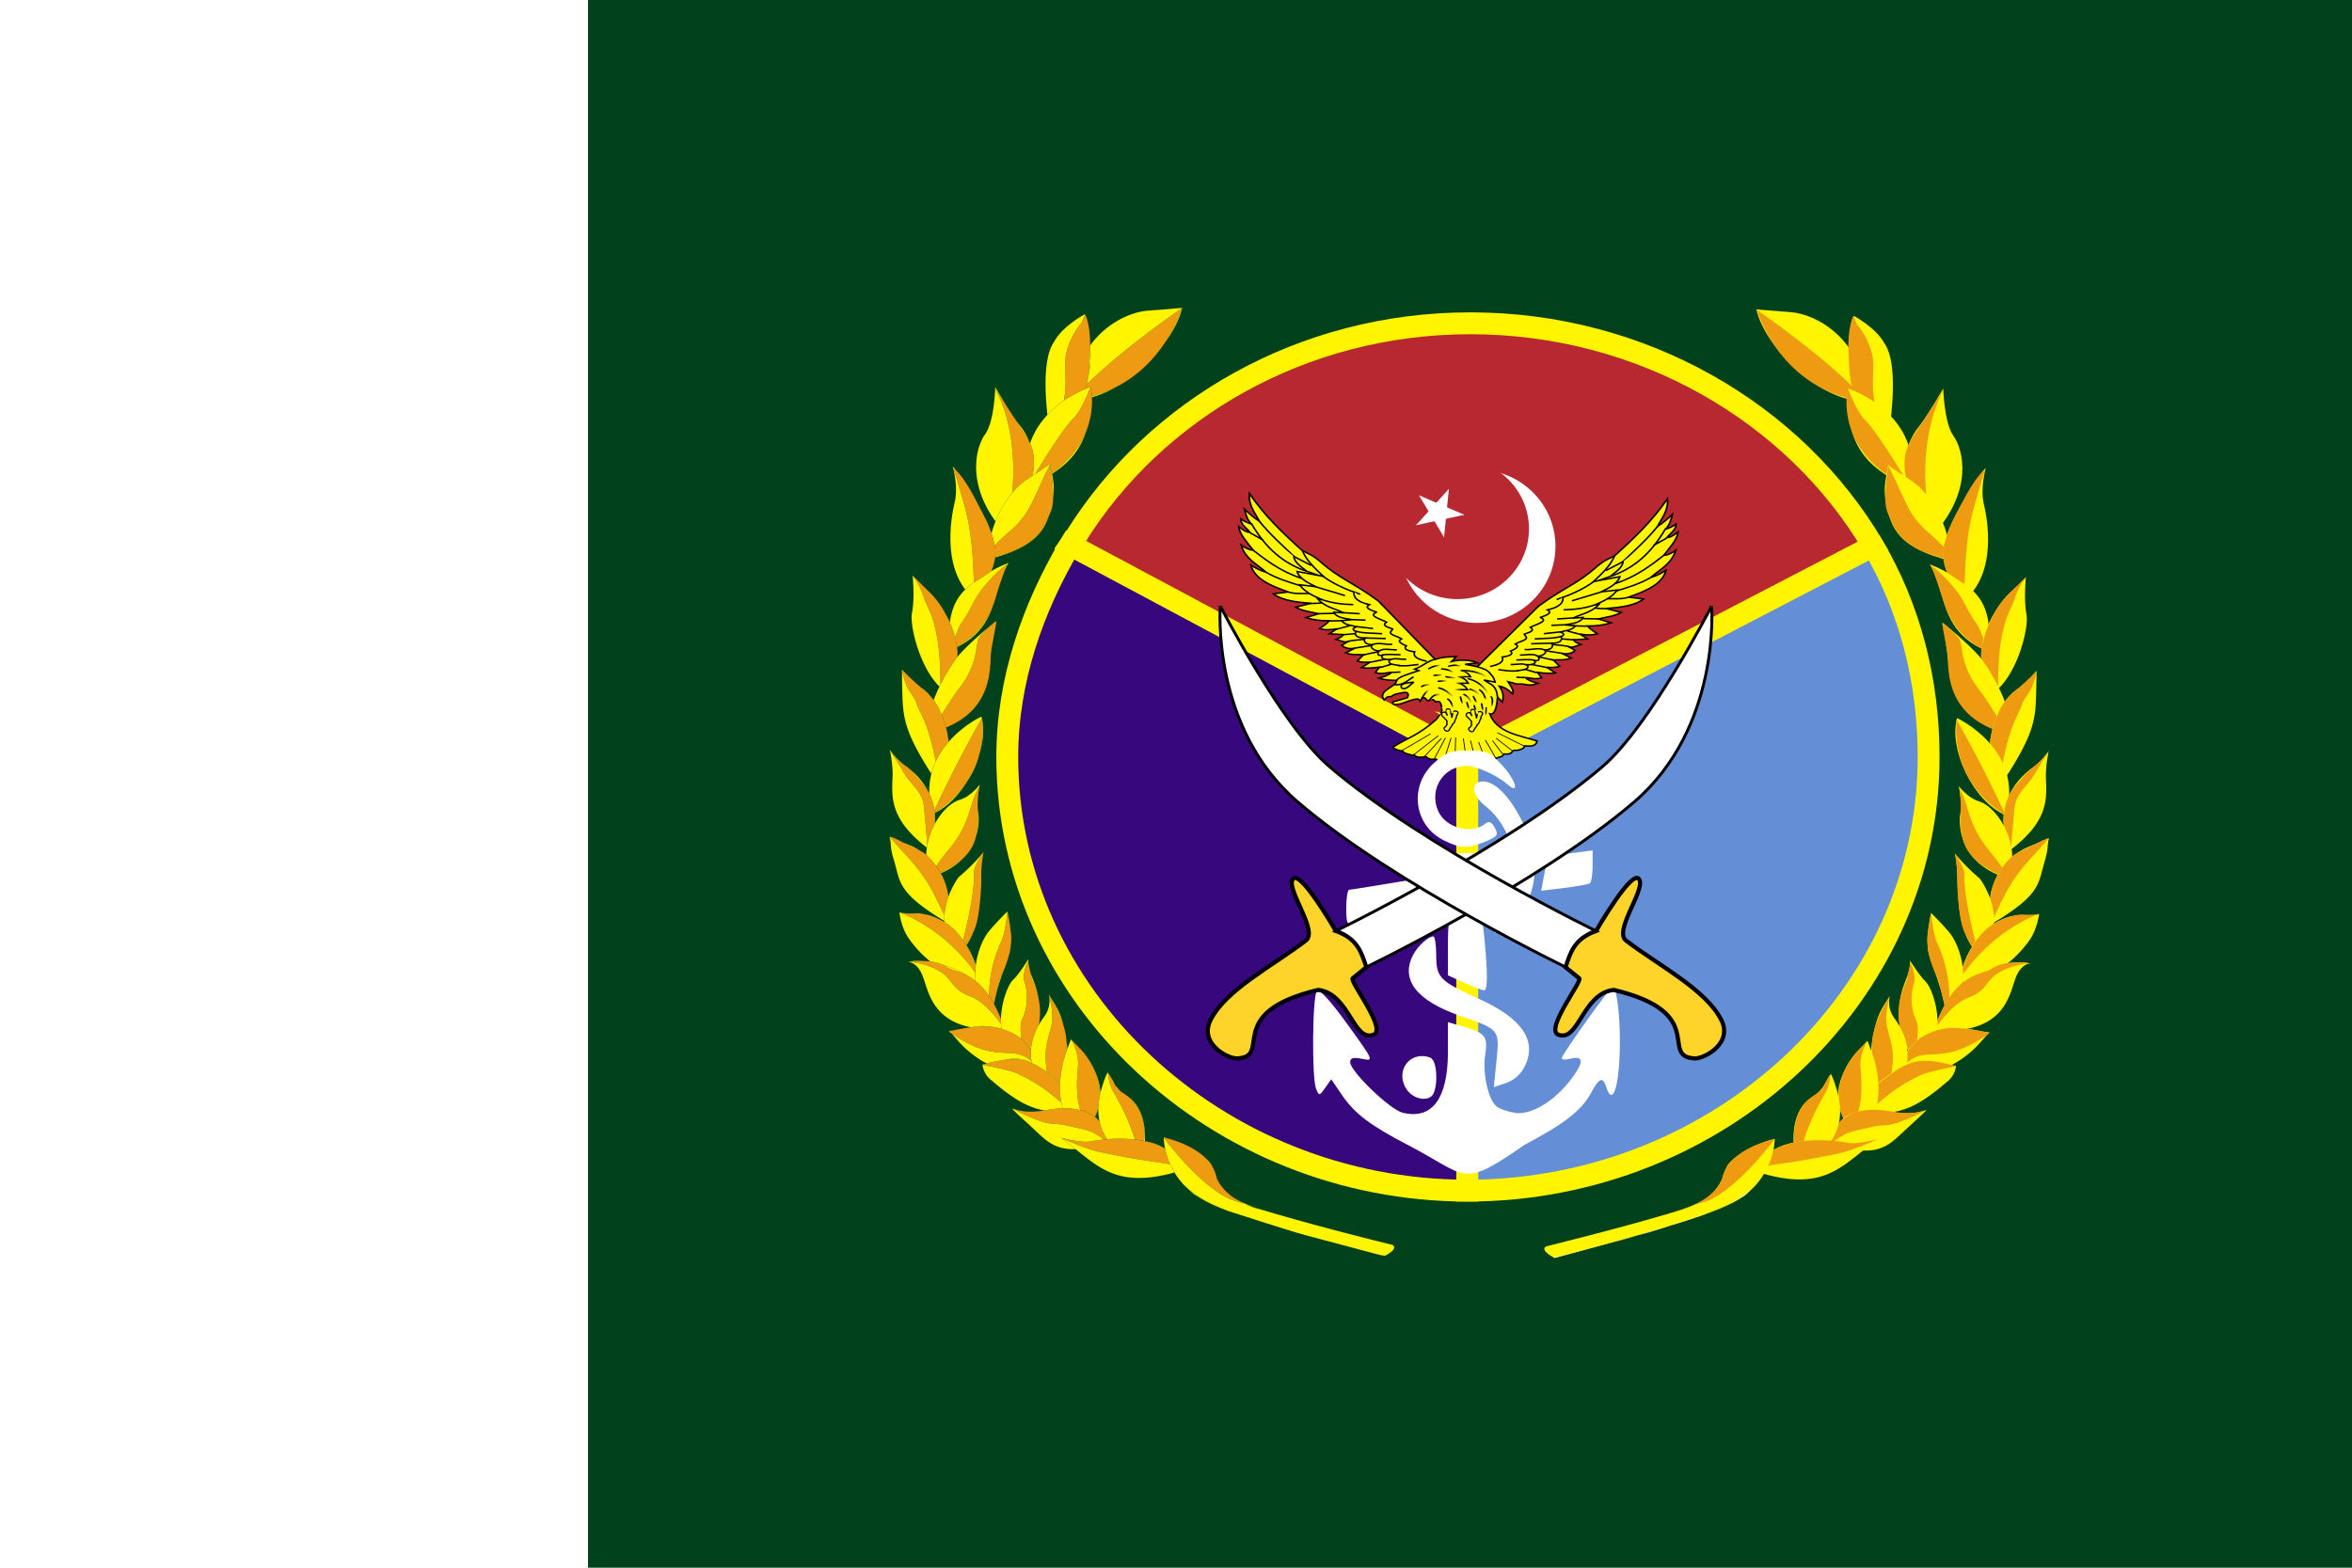 <svg xmlns="http://www.w3.org/2000/svg" xmlns:xlink="http://www.w3.org/1999/xlink" width="324" height="216" xml:space="preserve"><defs><linearGradient id="a"><stop offset="0" style="stop-color:#000;stop-opacity:1"/><stop offset="1" style="stop-color:#000;stop-opacity:0"/></linearGradient><linearGradient id="b"><stop offset="0" style="stop-color:#dbbd63;stop-opacity:1"/><stop offset="1" style="stop-color:#dbbd63;stop-opacity:0"/></linearGradient><linearGradient y2="215.706" x2="-43.619" y1="216.151" x1="-39.399" gradientTransform="translate(-1.821 8.706)" gradientUnits="userSpaceOnUse" id="p" xlink:href="#a"/><linearGradient y2="215.706" x2="-43.619" y1="216.151" x1="-39.399" gradientTransform="translate(-1.377 4.353)" gradientUnits="userSpaceOnUse" id="o" xlink:href="#a"/><linearGradient y2="223.431" x2="-60.43" y1="223.871" x1="-64.576" gradientUnits="userSpaceOnUse" id="n" xlink:href="#a"/><linearGradient y2="227.137" x2="-61.058" y1="229.838" x1="-63.697" gradientUnits="userSpaceOnUse" id="m" xlink:href="#a"/><linearGradient y2="219.473" x2="-44.6" y1="218.343" x1="-49.626" gradientUnits="userSpaceOnUse" id="j" xlink:href="#a"/><linearGradient y2="229.069" x2="-25.132" y1="223.213" x1="-30.382" gradientUnits="userSpaceOnUse" id="i" xlink:href="#a"/><linearGradient y2="230.72" x2="-30.693" y1="226.545" x1="-35.979" gradientUnits="userSpaceOnUse" id="h" xlink:href="#a"/><linearGradient y2="236.006" x2="-35.668" y1="230.409" x1="-38.777" gradientUnits="userSpaceOnUse" id="g" xlink:href="#a"/><linearGradient y2="236.622" x2="-40.643" y1="234.612" x1="-41.334" gradientUnits="userSpaceOnUse" id="f" xlink:href="#a"/><linearGradient y2="215.706" x2="-43.619" y1="216.151" x1="-39.399" gradientUnits="userSpaceOnUse" id="c" xlink:href="#a"/><linearGradient gradientTransform="translate(3.977 3.712)" y2="236.622" x2="-40.643" y1="234.612" x1="-41.334" gradientUnits="userSpaceOnUse" id="q" xlink:href="#a"/><linearGradient y2="236.622" x2="-40.643" y1="234.612" x1="-41.334" gradientTransform="rotate(-9.833 -40.262 185.74)" gradientUnits="userSpaceOnUse" id="r" xlink:href="#a"/><linearGradient y2="236.622" x2="-40.643" y1="234.612" x1="-41.334" gradientTransform="rotate(-9.833 -50.278 151.755)" gradientUnits="userSpaceOnUse" id="s" xlink:href="#a"/><linearGradient gradientTransform="translate(-2.828 -3.977)" y2="221.044" x2="-49.877" y1="221.044" x1="-53.834" gradientUnits="userSpaceOnUse" id="t" xlink:href="#a"/><linearGradient gradientTransform="translate(-.265)" y2="221.044" x2="-49.877" y1="221.044" x1="-53.834" gradientUnits="userSpaceOnUse" id="k" xlink:href="#a"/><linearGradient gradientTransform="rotate(22.94 -65.318 245.733)" y2="227.137" x2="-61.058" y1="229.838" x1="-63.697" gradientUnits="userSpaceOnUse" id="u" xlink:href="#a"/><linearGradient gradientTransform="translate(8.397 5.834)" y2="236.622" x2="-40.643" y1="234.612" x1="-41.334" gradientUnits="userSpaceOnUse" id="v" xlink:href="#a"/><linearGradient y2="231.748" x2="-46.615" y1="227.299" x1="-51.84" gradientUnits="userSpaceOnUse" id="l" xlink:href="#a"/><linearGradient gradientTransform="translate(-2.438 9.438)" y2="229.787" x2="-43.885" y1="227.3" x1="-45.485" gradientUnits="userSpaceOnUse" id="e" xlink:href="#a"/><linearGradient y2="229.787" x2="-43.885" y1="227.3" x1="-45.485" gradientTransform="rotate(26.946 -51.708 278.093)" gradientUnits="userSpaceOnUse" id="w" xlink:href="#a"/><linearGradient y2="236.622" x2="-40.643" y1="234.612" x1="-41.334" gradientTransform="rotate(5.895 -80.22 359.801)" gradientUnits="userSpaceOnUse" id="x" xlink:href="#a"/><linearGradient y2="215.516" x2="-46.359" y1="213.822" x1="-49.69" gradientUnits="userSpaceOnUse" id="d" xlink:href="#a"/><linearGradient gradientTransform="rotate(-35.351 -57.639 225.145)" y2="215.516" x2="-46.359" y1="213.822" x1="-49.69" gradientUnits="userSpaceOnUse" id="y" xlink:href="#a"/><linearGradient y2="236.622" x2="-40.643" y1="234.612" x1="-41.334" gradientTransform="matrix(-.649 .213 .344 1.047 -141.582 8.826)" gradientUnits="userSpaceOnUse" id="z" xlink:href="#a"/><linearGradient y2="236.622" x2="-40.643" y1="234.612" x1="-41.334" gradientTransform="matrix(-.649 .213 .344 1.047 -136.897 7.942)" gradientUnits="userSpaceOnUse" id="A" xlink:href="#a"/><linearGradient y2="236.622" x2="-40.643" y1="234.612" x1="-41.334" gradientTransform="matrix(-.678 .083 .134 1.094 -85.907 -10.964)" gradientUnits="userSpaceOnUse" id="B" xlink:href="#a"/><linearGradient gradientTransform="rotate(-17.95 -56.636 229.526)" y2="228.191" x2="-23.826" y1="223.213" x1="-30.382" gradientUnits="userSpaceOnUse" id="C" xlink:href="#a"/><linearGradient y2="215.516" x2="-46.359" y1="213.822" x1="-49.69" gradientTransform="rotate(-18.778 -56.868 198.857)" gradientUnits="userSpaceOnUse" id="D" xlink:href="#a"/></defs><path style="fill:#fff" d="M-433.507 492.201h324v216h-324z" transform="translate(433.507 -492.201)"/><path style="fill:#01411c;fill-opacity:1" d="M-352.507 492.201h243v216h-243z" transform="translate(433.507 -492.201)"/><path d="M420.084 103.581c11.323.64 32.941 12.154 34.383 41.791-22.03 0-45.706-26.012-49.412-43.07 0 0 3.911.426 15.029 1.279z" style="fill:#fff500" transform="matrix(.307 0 0 .295 117.592 12.443)"/><path d="M454.468 145.372c-38.912-4.691-49.206-42.857-49.206-42.857s34.588 24.733 49.206 42.857z" style="fill:#ef9b11" transform="matrix(.307 0 0 .295 117.592 12.443)"/><path d="M446.624 117.87c.595-5.133.595-9.856 2.181-12.525 0 0 9.913 5.544 13.68 12.731.991 1.643 6.94 9.24 1.785 43.94-12.888-11.294-20.025-26.078-17.646-44.146z" style="fill:#fff500" transform="matrix(.307 0 0 .295 117.592 12.443)"/><path d="M448.606 105.344s-2.776 5.339-2.181 17.453c.595 14.578.991 16.837 6.543 26.077 4.759 8.008 10.31 12.525 10.31 12.525-8.922-19.712-4.759-27.72-5.948-36.343-1.388-9.035-7.138-15.81-7.138-15.81z" style="fill:#ef9b11" transform="matrix(.307 0 0 .295 117.592 12.443)"/><path d="M474.567 185.964c-15.923-7.782-30.057-16.49-28.447-46.692 0 0 34.351 11.117 28.447 46.692z" style="fill:#fff500" transform="matrix(.307 0 0 .295 117.592 12.443)"/><path d="M474.567 185.964c-5.009-8.523-15.565-26.866-20.933-32.24-3.578-3.52-7.514-14.638-7.514-14.638s-7.335 30.388 28.447 46.878z" style="fill:#ef9b11" transform="matrix(.307 0 0 .295 117.592 12.443)"/><path d="M478.203 156.807c1.714-2.219 5.57-8.209 10.711-17.528 0 0 .428 15.975 4.499 21.965 4.499 6.434 9.212 25.515-8.998 46.37-2.142-3.106-22.708-29.73-6.212-50.807z" style="fill:#fff500" transform="matrix(.307 0 0 .295 117.592 12.443)"/><path d="M488.916 139.944s-6.642 10.872-9.855 15.975c-5.784 8.653-7.284 11.981-7.498 17.528-.428 16.862 12.854 34.168 12.854 34.168-10.069-41.489 4.285-67.004 4.285-67.004z" style="fill:#ef9b11" transform="matrix(.307 0 0 .295 117.592 12.443)"/><path d="M463.357 193.309c-1.697-8.007.189-13.084.943-18.357 0 0-2.074-.976 9.805 7.03 10.371 7.03 17.348 21.676 18.668 37.885-24.513-6.054-27.153-15.818-29.416-26.558z" style="fill:#fff500" transform="matrix(.307 0 0 .295 117.592 12.443)"/><path d="M464.109 175.148s2.828 5.468 5.657 12.302c3.771 8.397 5.657 13.084 13.2 19.723 10.937 9.764 9.239 12.108 9.239 12.108-22.439-4.882-25.079-14.256-28.284-22.067-2.451-5.859.377-21.481.377-21.481z" style="fill:#ef9b11" transform="matrix(.307 0 0 .295 117.592 12.443)"/><path d="M494.889 197.576c2.38-4.754 10.712-19.193 13.092-21.131 0 0-2.55 9.333-.85 16.728 1.53 6.691 6.291 32.224-9.012 45.255-10.031-15.671-12.922-21.306-3.23-40.852z" style="fill:#fff500" transform="matrix(.307 0 0 .295 117.592 12.443)"/><path d="M507.641 177.326s-3.571 1.585-10.542 15.848c-3.911 8.1-5.441 9.685-7.821 19.546-2.891 11.798 9.182 25.004 9.182 25.004 0-30.639 3.741-41.029 5.271-46.664 1.019-4.05 3.91-13.734 3.91-13.734z" style="fill:#ef9b11" transform="matrix(.307 0 0 .295 117.592 12.443)"/><path d="M488.565 236.963c-1.289-4.172-3.545-12.182-5.639-15.519 0 0 6.284 2.336 10.635 5.84 4.512 3.671 19.174 8.344 15.307 34.71-15.792-6.341-18.37-19.023-20.303-25.031z" style="fill:#fff500" transform="matrix(.307 0 0 .295 117.592 12.443)"/><path d="M483.086 221.778s3.706 2.003 9.829 9.512c6.284 7.509 5.478 9.845 11.279 18.356 1.612 2.336 4.673 12.348 4.673 12.348-17.725-8.01-19.658-23.696-21.43-28.869-1.773-5.507-4.028-11.681-4.028-11.681z" style="fill:#ef9b11" transform="matrix(.307 0 0 .295 117.592 12.443)"/><path d="M517.438 236.155c2.808-3.231 7.019-5.977 8.578-8.885 0 0-1.092 10.661.312 17.769.935 5.653-3.432 25.361-12.79 34.568-16.221-15.346-1.715-36.83 3.9-43.452z" style="fill:#fff500" transform="matrix(.307 0 0 .295 117.592 12.443)"/><path d="m526.017 227.27-8.267 8.561c-4.679 4.846-9.046 12.6-11.542 24.068-2.34 11.307 7.331 19.707 7.331 19.707-.312-29.883 5.615-36.345 7.175-41.352 2.34-7.43 5.303-10.984 5.303-10.984z" style="fill:#ef9b11" transform="matrix(.307 0 0 .295 117.592 12.443)"/><path d="M491.016 265.344c-.536-4.997-1.608-12.77-2.323-16.656 0 0 11.437 9.623 16.619 15.915 4.11 4.997 16.619 26.094 12.688 36.088-24.482-7.217-25.912-23.317-26.984-35.347z" style="fill:#fff500" transform="matrix(.307 0 0 .295 117.592 12.443)"/><path d="M488.337 248.689s1.787.74 7.327 6.848c2.68 3.146-.179 12.214 10.185 25.539 1.966 2.406 12.152 19.617 12.152 19.617-30.557-8.143-26.09-32.941-27.341-38.863a2075.262 2075.262 0 0 1-2.323-13.141z" style="fill:#ef9b11" transform="matrix(.307 0 0 .295 117.592 12.443)"/><path d="M522.075 279.75c2.34-1.498 5.515-4.642 8.69-8.535 0 0 0 6.738-.167 11.23-.334 12.279-1.17 19.316-16.879 43.574-9.191-17.22-1.17-39.681 8.356-46.269z" style="fill:#fff500" transform="matrix(.307 0 0 .295 117.592 12.443)"/><path d="M530.766 271.215s-3.677 4.193-8.69 8.535c-5.014 4.492-7.688 7.187-10.863 17.969-4.679 16.471 2.507 28.3 2.507 28.3 4.178-29.948 8.69-33.092 10.529-39.081.835-2.995 3.677-5.69 4.679-8.685 1.671-4.942 1.838-7.038 1.838-7.038z" style="fill:#ef9b11" transform="matrix(.307 0 0 .295 117.592 12.443)"/><path d="M516.994 338.71c-15.412-7.198-25.583-31.702-21.884-45.486-.001 0 30.515 14.55 21.884 45.486z" style="fill:#fff500" transform="matrix(.307 0 0 .295 117.592 12.443)"/><path d="M516.994 338.71c-11.867-26.648-22.038-44.567-22.038-44.567s-4.316 27.721 22.038 44.567z" style="fill:#ef9b11" transform="matrix(.307 0 0 .295 117.592 12.443)"/><path d="M529.074 316.3c3.729-2.892 5.594-5.479 7.148-7.61 0 0-1.399 6.544-1.243 12.327.466 10.349 1.088 20.242-15.695 33.635-8.547-17.654.777-31.656 9.79-38.352z" style="fill:#fff500" transform="matrix(.307 0 0 .295 117.592 12.443)"/><path d="M536.378 308.69s-3.108 4.718-6.682 11.11c-3.574 6.088-8.236 8.218-8.857 16.132-.777 8.37-1.554 18.72-1.554 18.72-3.263-5.936-6.216-20.85 2.797-30.743 2.331-2.74 5.128-6.544 6.993-7.609 3.263-1.978 7.303-7.61 7.303-7.61z" style="fill:#ef9b11" transform="matrix(.307 0 0 .295 117.592 12.443)"/><path d="M496.686 337.029c.78-3.963-.312-8.807-.779-12.037 0 0 3.897 5.431 8.886 7.046 9.354 2.936 19.488 22.018 13.096 35.964-20.423-6.019-22.606-23.194-21.203-30.973z" style="fill:#fff500" transform="matrix(.307 0 0 .295 117.592 12.443)"/><path d="M496.218 326.019s1.715 3.23 2.962 7.193c1.871 6.165 3.274 13.064 10.601 22.165 7.795 9.835 8.107 12.624 8.107 12.624-20.267-7.78-20.111-18.202-20.891-22.165-.624-2.789-.156-11.596-.156-11.303 0-2.349-.623-8.514-.623-8.514z" style="fill:#ef9b11" transform="matrix(.307 0 0 .295 117.592 12.443)"/><path d="M534.651 359.351c1.57-5.462.785-6.643 1.727-10.039 0 0-1.099.591-8.793 3.839-12.089 5.02-21.196 19.931-16.643 36.023 22.61-14.026 20.412-18.898 23.709-29.823z" style="fill:#fff500" transform="matrix(.307 0 0 .295 117.592 12.443)"/><path d="M536.221 349.312s-2.826 3.691-6.908 8.12c-5.809 6.644-8.478 10.482-11.618 16.092-3.611 6.939-7.065 15.206-7.065 15.206-3.768-16.978 5.809-27.755 9.577-31.299 1.413-1.329 8.478-4.429 10.206-5.462 4.238-2.51 5.808-2.657 5.808-2.657z" style="fill:#ef9b11" transform="matrix(.307 0 0 .295 117.592 12.443)"/><path d="M495.654 376.406c-.457-9.064-.304-15.516-1.522-19.971 0 0 4.416 5.838 11.116 11.676.304.154 14.77 20.74-.457 35.642-7.919-8.45-8.68-20.28-9.137-27.347z" style="fill:#fff500" transform="matrix(.307 0 0 .295 117.592 12.443)"/><path d="M494.132 356.435s1.218 6.299 1.066 11.83c-.153 2.765.457 14.441 1.979 20.893 1.522 7.067 7.613 14.595 7.613 14.595-4.111-16.438-6.7-30.265-6.395-37.946.152-2.611-3.655-8.296-3.655-8.296z" style="fill:#ef9b11" transform="matrix(.307 0 0 .295 117.592 12.443)"/><path d="M521.742 385.304c4.784-.65 7.814.488 10.206-.65 0 0-.797 6.988-4.146 12.026-5.741 8.613-16.745 19.339-31.895 19.989 3.189-18.689 14.353-29.74 25.835-31.365z" style="fill:#fff500" transform="matrix(.307 0 0 .295 117.592 12.443)"/><path d="M531.947 384.654s-15.788 5.363-29.663 22.264c-4.784 5.688-6.379 9.426-6.379 9.426 4.944-20.152 13.077-25.515 16.267-27.465 2.392-1.463 9.569-4.388 12.758-3.738 1.914.488 7.017-.487 7.017-.487z" style="fill:#ef9b11" transform="matrix(.307 0 0 .295 117.592 12.443)"/><path d="M481.931 399.497c-.298-6.795.895-11.738 1.491-15.29 0 0 5.667 5.714 8.799 9.884 3.579 4.788 11.633 24.249-1.79 37.84-3.43-19.769-8.351-25.021-8.5-32.434z" style="fill:#fff500" transform="matrix(.307 0 0 .295 117.592 12.443)"/><path d="M483.421 384.361s-.895 6.024-1.64 10.657c.298-1.236-1.641 6.332 4.772 20.078.894 2.162 4.176 18.225 4.176 18.225 3.281-16.68-2.983-31.662-4.176-34.287-2.237-4.788-2.834-12.819-2.834-12.819z" style="fill:#ef9b11" transform="matrix(.307 0 0 .295 117.592 12.443)"/><path d="M514.633 408.463c2.68-.653 8.512-1.958 13.397-.653 0 0-4.256-.163-6.777 7.182-2.837 8.162-5.201 26.444-36.409 23.995 5.516-18.445 15.288-26.606 29.789-30.524z" style="fill:#fff500" transform="matrix(.307 0 0 .295 117.592 12.443)"/><path d="M528.033 407.812s-6.147-.163-13.239 3.754c-7.25 3.918-5.517 8.814-14.974 12.406-7.723 3.101-14.973 15.017-14.973 15.017 8.511-27.423 21.751-25.79 25.533-28.566 6.147-4.733 17.653-2.611 17.653-2.611z" style="fill:#ef9b11" transform="matrix(.307 0 0 .295 117.592 12.443)"/><path d="M469.364 426.021c1.025-8.94 4.975-12.88 4.682-19.547 0 0 4.097 6.97 7.023 9.849 4.097 4.243 11.705 30.456-5.267 35.456-5.56-5.757-7.609-16.212-6.438-25.758z" style="fill:#fff500" transform="matrix(.307 0 0 .295 117.592 12.443)"/><path d="M474.195 407.386s2.78 5.909 1.61 9.698c.293-1.061-3.219 8.334 1.024 17.425 2.048 3.94-1.024 17.425-1.024 17.425-11.997-17.425-5.267-31.062-3.511-35.608.584-1.667 1.901-8.94 1.901-8.94z" style="fill:#ef9b11" transform="matrix(.307 0 0 .295 117.592 12.443)"/><path d="M492.605 437.897c4.283-.764 10.191 1.377 17.133 2.142 0 0 .443-.918-3.988 4.436-3.84 4.742-18.462 19.426-37.367 13.613 5.612-14.378 10.339-17.59 24.222-20.191z" style="fill:#fff500" transform="matrix(.307 0 0 .295 117.592 12.443)"/><path d="M509.736 440.341s-6.646-2.141-15.951-2.448c-3.249-.153-10.487 1.071-15.951 5.354-6.351 5.048-9.009 14.837-9.009 14.837 9.748-11.472 12.849-5.659 25.404-9.33 7.237-2.142 15.507-8.413 15.507-8.413z" style="fill:#ef9b11" transform="matrix(.307 0 0 .295 117.592 12.443)"/><path d="M457.648 440.778c1.784-9.149 3.081-10.813 7.297-17.799 0 0-1.622 5.323 2.108 10.48 5.351 7.486 11.674 22.624-4.054 36.763-6.648-8.65-7.621-19.131-5.351-29.444z" style="fill:#fff500" transform="matrix(.307 0 0 .295 117.592 12.443)"/><path d="M464.782 423.646s-3.405 5.157-5.351 10.646c-3.243 8.484-2.27 10.646-2.595 18.298-.162 9.315 6.162 17.633 6.162 17.633 6-19.962 2.432-24.287.649-33.103-1.135-5.656 1.135-13.474 1.135-13.474z" style="fill:#ef9b11" transform="matrix(.307 0 0 .295 117.592 12.443)"/><path d="M471.723 455.379c8.165-4.811 13.795-1.166 22.946.291 0 0-.282 3.936-3.238 6.706-12.669 11.371-21.96 17.348-36.178 14.433-4.223-8.747 8.306-16.619 16.47-21.43z" style="fill:#fff500" transform="matrix(.307 0 0 .295 117.592 12.443)"/><path d="M494.668 455.817s-12.669-4.373-19.989-1.603c-5.912 2.187-8.305 4.665-11.824 7.289-13.514 9.913-7.039 15.307-7.039 15.307 12.247-12.246 20.552-15.453 23.086-16.911 3.237-1.604 15.766-4.082 15.766-4.082z" style="fill:#ef9b11" transform="matrix(.307 0 0 .295 117.592 12.443)"/><path d="M443.834 459.66c3.506-8.926 8.18-12.102 11.102-15.733 0 0 2.776 7.413 3.36 9.984 1.461 5.748 5.551 28.289-10.079 32.676-6.72-8.774-8.327-16.943-4.383-26.927z" style="fill:#fff500" transform="matrix(.307 0 0 .295 117.592 12.443)"/><path d="M454.937 443.926s-3.068 4.689-3.214 11.346c0 2.874 1.753 13.464-1.169 22.389-1.315 4.236-2.337 8.926-2.337 8.926-12.855-15.43-2.483-31.92 1.169-36.61.438-.605 5.551-6.051 5.551-6.051z" style="fill:#ef9b11" transform="matrix(.307 0 0 .295 117.592 12.443)"/><path d="M458.591 476.328c4.082-.437 12.951 3.499 22.664 0 0 0 .845-.437-5.631 5.686-12.106 11.225-13.092 16.765-38.289 10.788 5.208-14.287 7.742-15.599 21.256-16.474z" style="fill:#fff500" transform="matrix(.307 0 0 .295 117.592 12.443)"/><path d="M481.958 475.743s-11.402 6.998-18.582 7.581c-5.49.437-3.238.146-14.077 2.624-7.039 1.749-11.402 6.998-11.402 6.998 2.674-21.722 25.62-16.328 28.435-15.891 10.84 2.04 15.626-1.312 15.626-1.312z" style="fill:#ef9b11" transform="matrix(.307 0 0 .295 117.592 12.443)"/><path d="M429.737 470.464c6.512-4.292 6.216-7.817 8.732-11.035 0 0 1.036 1.379 2.812 7.817 7.992 29.274-21.459 35.711-17.759 34.332-3.553-12.263-1.925-25.75 6.215-31.114z" style="fill:#fff500" transform="matrix(.307 0 0 .295 117.592 12.443)"/><path d="M438.322 459.58s-2.368 3.372-3.552 6.744c-1.184 2.759-11.248 4.138-12.728 19.771-.444 4.445 1.48 15.48 1.48 15.48 3.404-17.166 9.472-27.741 12.876-34.025 1.628-3.065 1.924-7.97 1.924-7.97z" style="fill:#ef9b11" transform="matrix(.307 0 0 .295 117.592 12.443)"/><path d="M437.406 490.702c4.083.146 9.291 2.916 21.538-.438 0 0 1.549-1.458-5.208 4.228-12.529 10.496-21.538 19.389-48.425 10.642 4.504-13.995 18.299-14.87 32.095-14.432z" style="fill:#fff500" transform="matrix(.307 0 0 .295 117.592 12.443)"/><path d="M459.647 489.826s-11.402 5.54-18.863 6.998c-7.742 1.604-14.359 3.061-26.746 4.811-7.179 1.02-8.868 3.499-8.868 3.499 5.771-19.681 37.726-14.287 40.682-13.558 4.222 1.02 13.795-1.75 13.795-1.75z" style="fill:#ef9b11" transform="matrix(.307 0 0 .295 117.592 12.443)"/><path d="M310.617 539.963s31.366-7.964 55.413-15.418c18.288-5.486 22.243-10.325 25.518-21.187.833-3.162 9.389-10.265 21.767-13.66 0 0 .255 19.026-18.195 29.485-11.753 6.608-39.772 14.944-80.589 26.151 0-.001-6.755-3.301-3.914-5.371z" style="fill:#fff500" transform="matrix(.307 0 0 .295 117.592 12.443)"/><path d="M380.651 519.569c14.591-4.084 32.661-29.744 32.661-29.744s-21.022 4.242-23.684 18.699c0 0-3.267 10.607-20.208 15.119z" style="fill:#ef9b11" transform="matrix(.307 0 0 .295 117.592 12.443)"/><path d="M405.169 511.11s-8.927 9.515-22.642 13.63c-2.213.688-31.453 10.641-38.371 12.313-6.481 1.688-29.623 8.28-29.623 8.28l-1.009-.418s.425.398 4.551-.734c3.98-1.137 30.211-8.387 34.779-9.631 4.568-1.244 8.556-2.636 9.59-2.983 1.038-.474 5.026-1.866 6.497-2.198 1.621-.454 6.347-2.075 8.71-2.886 2.655-.8 7.389-2.677 9.161-3.253 2.067-.693 4.301-2.019 6.38-3.095 2.23-1.198 4.759-2.641 6.552-3.855 1.499-1.223 3.925-3.946 5.425-5.17z" style="fill:#fff" transform="matrix(.307 0 0 .295 117.592 12.443)"/><path d="M92.825 489.136c.34.099 6.809 1.976 11.476 1.976.865 0 1.658-.068 2.318-.229.657-.163 2.744-.555 5.659-.851a70.664 70.664 0 0 1 7.164-.369c2.169 0 4.468.107 6.786.384a44.33 44.33 0 0 1 4.071.672l.442.098c3.237.737 6.362 1.892 9.05 3.637a36.865 36.865 0 0 0 2.282 7.235 28.264 28.264 0 0 0-3.64-.742c-12.391-1.747-19.005-3.21-26.753-4.807-6-1.176-14.536-4.985-17.655-6.435a87.085 87.085 0 0 1-1.2-.569zM139.15 489.136c.006.001 1.077.218 2.763.718 3.907 1.159 11.116 3.841 16.034 8.896a19.653 19.653 0 0 1 2.944 3.843 16.34 16.34 0 0 1 1.951 5.249c.07.228 1.405 4.553 7.139 8.96 1.572 1.208 3.47 2.406 5.753 3.495l-3.92-1.423c-14.574-4.072-32.636-29.697-32.664-29.738Z" style="fill:#ef9b11" transform="matrix(.307 0 0 .295 117.592 12.443)"/><path d="M85.667 476.457c.156-.027.312-.056.47-.085.915-.146 3.971-.817 7.768-.903.261-.006.525-.009.792-.009 2.215 0 4.639.215 7.013.848.712.19 1.419.418 2.115.689 2.093.815 4.083 2.02 5.781 3.766.249.256.493.525.729.805a23.625 23.625 0 0 0 3.421 8.329c-.512.042-1.007.087-1.479.135-1.964-1.652-5.105-3.783-9.108-4.777-10.838-2.478-8.584-2.18-14.078-2.613-5.65-.47-13.916-4.896-17.183-6.761-.479-.274-.85-.492-1.09-.635.888.492 3.692 1.78 8.714 1.78 1.766 0 3.808-.16 6.135-.569zM114.143 458.89c.093.133 1.868 2.655 3.113 5.609.159.376.307.758.44 1.139.303.71 1.194 1.328 2.375 2.121 1.067.716 2.371 1.574 3.694 2.771 2.907 2.63 5.904 6.893 6.666 14.875.13 1.337.047 3.267-.132 5.314a44.33 44.33 0 0 0-4.071-.672c-3.345-10.97-7.539-18.346-10.159-23.184-1.53-2.879-1.885-7.393-1.926-7.973zM71.816 452.608c2.134 0 4.208.254 5.975.923a32.776 32.776 0 0 1 3.815 1.672 28.558 28.558 0 0 1 3.353 2.054c1.619 1.144 3.015 2.336 4.656 3.559a42.035 42.035 0 0 1 3.043 2.442c-.172 3.057-.08 6.395.563 9.568-10.361-9.552-17.361-12.301-19.655-13.623-3.174-1.565-15.261-3.976-15.751-4.081.07-.024.415-.141.976-.312.265-.081.577-.174.932-.275 1.684-.48 4.31-1.143 7.197-1.553 1.591-.225 3.261-.374 4.896-.374z" style="fill:#ef9b11" transform="matrix(.307 0 0 .295 117.592 12.443)"/><path d="M97.527 443.244c.256.272 5.121 5.434 5.554 6.046.343.44.746.984 1.183 1.622 2.547 3.718 6.262 10.615 6.234 18.574a35.037 35.037 0 0 0-.671 5.623 24.186 24.186 0 0 1-1.486 4.328c-1.269-1.134-2.722-1.899-4.514-2.441a20.077 20.077 0 0 0-2.116-.689c-2.634-8.782-.973-18.922-.973-21.718-.135-6.657-3.057-11.11-3.211-11.345zM59.228 437.186c.168 0 .344.003.527.009 1.728.06 4.098.41 6.642 1.188 2.481.759 5.126 1.925 7.501 3.628.246.176.489.358.728.546 1.999 1.586 3.632 3.641 4.932 5.714a22.89 22.89 0 0 0 .273 5.196c-7.014-6.072-10.832-2.253-21.597-5.401-5.525-1.629-11.649-5.674-14.242-7.5-.805-.567-1.246-.902-1.27-.92.006-.002.112-.036.325-.099.34-.1.942-.269 1.768-.472 1.667-.41 4.251-.96 7.465-1.365a70.14 70.14 0 0 1 6.4-.513c.173-.007.356-.011.548-.011zM87.689 422.956c.17.258 3.404 5.165 5.345 10.644a57.009 57.009 0 0 1 1.014 2.867c.933 2.903 1.279 4.992 1.41 7.072.102 1.614.075 3.223.094 5.203-.598 1.743-1.157 3.475-1.384 4.474-.478 1.878-1.236 5.547-1.496 9.79-1.772-1.638-3.82-3.167-5.894-4.562-1.835-10.986.647-15.132 2.045-22.008 1.135-5.657-1.02-13.089-1.134-13.48z" style="fill:#ef9b11" transform="matrix(.307 0 0 .295 117.592 12.443)"/><path d="M78.269 406.698a218.352 218.352 0 0 0 .953 4.936c.347 1.685.713 3.319.959 4.006.631 1.638 1.911 4.465 2.725 8.226.753 3.479 1.107 7.758.179 12.639-1.46 2.705-2.727 5.923-3.277 9.457-.226.447-.464.898-.714 1.351-1.172-1.71-2.424-3.109-3.833-4.277-.421-3.597-.556-7.407.381-9.213 4.019-8.618 1.076-17.505 1.015-17.422-1.165-3.791 1.473-9.407 1.612-9.703zM30.401 406.651c.359 0 .727.005 1.102.017.938.03 1.918.102 2.907.232 1.771.234 3.568.659 5.197 1.379.885.391 1.721.868 2.475 1.449 1.62 1.186 4.965 1.569 8.929 3.757a23.76 23.76 0 0 1 3.755 2.569c1.987 1.653 4.037 3.879 6.034 6.944a44.955 44.955 0 0 1 2.173 3.73 55.934 55.934 0 0 1 1.513 3.135 68.33 68.33 0 0 1 1.625 3.99c-.011.747.005 1.495.049 2.236-2.503-3.598-7.883-10.541-13.51-12.805-9.465-3.598-7.733-8.495-14.974-12.406-6.207-3.424-11.694-3.724-12.965-3.746a1.291 1.291 0 0 1-.201-.014c.449-.078 2.851-.467 5.891-.467zM20.524 383.961c.092.018 1.833.354 3.714.531.63.06 1.266.099 1.839.099.571 0 1.081-.039 1.464-.138.089-.018.182-.033.278-.046.239-.032.496-.048.77-.048.817 0 1.772.136 2.785.363 2.591.579 5.556 1.745 7.519 2.71.557.274 1.033.531 1.397.754.153.094.318.195.493.306 1.729 1.093 4.478 3.073 7.385 7.149 2.23 3.127 4.552 7.489 6.576 13.631a33.484 33.484 0 0 0-.169 2.859c-.999-1.553-2.424-3.559-4.386-5.895-12.093-14.719-25.623-20.695-28.913-21.992-.489-.193-.739-.278-.752-.283z" style="fill:#ef9b11" transform="matrix(.307 0 0 .295 117.592 12.443)"/><path d="M69.043 383.678c.035.234.697 4.681 1.374 8.972.09.574.18 1.14.268 1.688-.021-.088-.031-.132-.034-.132-.016 0 .286 1.844-.142 5.268a40.388 40.388 0 0 1-1.051 5.311c-.582 2.2-1.419 4.714-2.615 7.519a66.845 66.845 0 0 1-.937 2.097c-.329.794-.977 3.459-1.665 6.514a498.597 498.597 0 0 0-1.268 5.813 45.237 45.237 0 0 0-2.173-3.73c-.062-12.499 4.149-22.554 5.107-24.661 2.239-4.777 2.807-12.408 2.836-12.809zM58.339 355.746c-.061.315-1.224 6.3-1.075 11.824.164 2.777-.448 14.451-1.971 20.901-.352 1.63-.947 3.286-1.654 4.869-.949 2.123-2.1 4.114-3.136 5.735a39.112 39.112 0 0 0-1.348-2.08c3.238-13.756 5.189-25.164 4.915-31.872-.149-2.613 3.467-8.016 3.658-8.301zM16.239 348.624c.078.007 1.551.147 5.692 2.581l.13.077c1.246.748 5.314 2.588 7.988 4.049 1.011.552 1.823 1.051 2.208 1.415a34.336 34.336 0 0 1 4.754 5.551c2.423 3.526 4.787 8.378 5.485 14.471-.891 2.603-1.594 5.588-1.745 8.736-1.305-2.982-3.613-8.106-5.985-12.665-3.135-5.613-5.807-9.45-11.615-16.093a138.012 138.012 0 0 1-6.912-8.122z" style="fill:#ef9b11" transform="matrix(.307 0 0 .295 117.592 12.443)"/><path d="M56.249 325.335c-.005.05-.101.994-.222 2.336-.18 2-.405 4.771-.405 6.166.005 0 .054.872.099 2.148.096 2.724.171 7.291-.249 9.16-.181.925-.311 2.2-.662 3.71-.635 2.737-1.991 6.246-5.677 9.844-2.323 2.268-5.573 4.571-10.15 6.737a30.52 30.52 0 0 0-1.907-3.048c1.202-1.877 2.977-4.39 5.601-7.703 7.33-9.092 8.733-16.004 10.614-22.155 1.241-3.97 2.872-7.034 2.958-7.195zM16.09 308.003c.004.005.073.102.207.282.864 1.163 4.275 5.613 7.093 7.332.409.232.862.596 1.345 1.052 1.723 1.624 3.826 4.414 5.657 6.547 5.28 5.806 6.452 13.336 5.858 19.77-1.46 2.884-2.584 6.092-3.187 9.396-.248-3.22-.84-10.758-1.432-17.134-.627-7.912-5.285-10.047-8.853-16.138a209.644 209.644 0 0 0-6.47-10.773l-.218-.334zM57.518 293.462c.21 1.352 4.208 27.035-21.1 43.941-.04-.396-.088-.79-.144-1.18 11.519-25.651 20.757-41.906 21.244-42.761zM21.703 270.531c.184.21 3.673 4.195 8.689 8.524 1.784 1.598 3.272 2.971 4.592 4.56.32.386.63.784.932 1.201 1.212 1.675 2.295 3.659 3.366 6.361.655 1.651 1.305 3.571 1.978 5.852.176.621.336 1.236.479 1.844a41.12 41.12 0 0 1 .907 5.425c-2.199 2.615-4.245 5.676-5.803 9.19-3.575-19.117-7.06-22.155-8.632-27.237-.836-3.001-3.673-5.688-4.673-8.689-1.671-4.941-1.827-6.927-1.835-7.031z" style="fill:#ef9b11" transform="matrix(.307 0 0 .295 117.592 12.443)"/><path d="M64.131 248.003c-.041.239-.827 4.783-2.163 12.216l-.166.922c-.136.648-.203 1.522-.255 2.575-.386 7.769.041 25.289-20.105 33.906a44.272 44.272 0 0 0-1.968-5.983c2.878-4.755 6.121-10.005 7.145-11.254 10.361-13.317 7.509-22.393 10.182-25.543 4.094-4.513 6.14-6.09 6.93-6.606.278-.183.394-.23.4-.233zM26.45 226.58l6.683 6.924 1.588 1.645c.152.157.304.318.455.482 2.121 2.293 4.169 5.198 5.994 8.791 1.996 3.93 3.726 8.682 4.994 14.352l.097.441c.049.235.092.469.13.7l.021.128c.259 1.635.271 3.206.105 4.694-1.911 2.549-4.942 7.396-7.576 12.878.129-28.769-5.646-35.12-7.191-40.047-1.436-4.555-3.102-7.653-4.177-9.37-.679-1.085-1.1-1.591-1.123-1.618z" style="fill:#ef9b11" transform="matrix(.307 0 0 .295 117.592 12.443)"/><path d="M48.277 248.958c5.792-8.509 4.986-10.853 11.271-18.363 4.706-5.774 7.992-8.291 9.259-9.146-.299.829-.84 2.336-1.477 4.158a371.842 371.842 0 0 0-1.403 4.092c-.305.908-.609 1.829-.9 2.732-.264.775-.531 1.786-.855 2.972-.443 1.621-.991 3.567-1.779 5.685-2.272 6.108-6.536 13.634-16.001 18.827a19.918 19.918 0 0 0-.13-.7l-.097-.441a31.538 31.538 0 0 0-.614-3.383c.92-2.621 1.978-5.353 2.726-6.433zM88.361 174.463l-.113.339-.081.243c.076.416 1.512 8.322 1.369 15.098-.053 2.506-.331 4.801-.996 6.384-.377.922-.747 1.866-1.142 2.822-2.783 6.727-6.845 14.043-23.869 18.466.182-1.721.142-3.463-.203-5.181 1.386-1.616 3.364-3.637 6.18-6.149 7.539-6.643 9.42-11.331 13.197-19.721a175.568 175.568 0 0 1 5.531-12.053l.127-.248z" style="fill:#ef9b11" transform="matrix(.307 0 0 .295 117.592 12.443)"/><path d="M44.828 176.642c.022.01.446.198 1.329 1.082 1.617 1.618 4.702 5.538 9.211 14.758.511 1.059.981 2.005 1.417 2.874.495.985.947 1.87 1.366 2.702 1.276 2.532 2.252 4.577 3.224 7.487.562 1.683 1.124 3.656 1.742 6.179l.073.3c.05.203.094.407.135.611.344 1.718.385 3.46.203 5.181a23.376 23.376 0 0 1-.749 3.82 29.767 29.767 0 0 1-1.005 2.946 28.392 28.392 0 0 0-2.868 2.013c-1.152.939-2.968 1.943-4.968 3.358-.523-25.214-3.8-34.405-5.199-39.576-1.03-4.061-3.767-13.251-3.911-13.735zM106.35 138.394c.021.085.411 1.703.563 4.521a40.32 40.32 0 0 1-2.722 16.8c-2.483 6.311-7.042 13.128-15.205 19.109-.257-1.369-.529-2.693-.739-4.023l.113-.339-.127.248a35.341 35.341 0 0 1-.049-.32c.136-.127.137-.16.101-.16a.412.412 0 0 0-.119.038l.018.122c-.386.363-1.868 1.491-6.719 4.802 5.443-9.233 13.068-21.848 17.36-26.153 3.285-3.23 6.87-12.846 7.445-14.425.053-.142.079-.216.08-.22zM63.549 139.26c.332.543 6.643 10.868 9.853 15.974 2.576 3.844 4.302 6.637 5.442 9.042.105.221.205.438.3.653 1.198 2.706 1.645 4.974 1.753 7.832.062 2.412-.157 4.834-.578 7.213-.607.412-1.258.853-1.96 1.326-2.619 1.777-5.021 4.042-7.172 6.694 2.64-30.185-6.925-47.182-7.429-48.077zM103.857 104.655c.116.224 2.326 4.481 2.262 14.526l-.005.513a69.504 69.504 0 0 1-.077 2.413c-.216 5.27-.404 8.93-.819 11.892a31.168 31.168 0 0 1-.647 3.375 24.574 24.574 0 0 1-.656 2.167 51.896 51.896 0 0 0-9.577 5.448c1.657-9.177-.011-14.757.801-20.627 1.388-9.032 6.849-15.471 7.136-15.81l1.501-3.696z" style="fill:#ef9b11" transform="matrix(.307 0 0 .295 117.592 12.443)"/><path d="M147.211 101.833c-.097.359-1.938 7.177-7.305 15.687-4.64 7.357-11.842 15.709-22.572 21.287a54.425 54.425 0 0 1-10.421 4.109c-.152-2.818-.543-4.436-.563-4.521l-.079.221c-.252.085-1.099.382-2.356.926.251-.71.468-1.424.656-2.167 16.429-16.808 41.329-34.605 42.64-35.542Z" style="fill:#ef9b11" transform="matrix(.307 0 0 .295 117.592 12.443)"/><path d="M165.701 522.564c.782.253 2.094.741 3.544 1.278a49.219 49.219 0 0 1-3.544-1.278zM165.648 522.547c-1.096-.373-2.242-.924-3.388-1.52a52.952 52.952 0 0 0 3.44 1.537 1.05 1.05 0 0 1-.052-.017zM161.117 520.422c.38.204.762.407 1.144.606a55.535 55.535 0 0 1-3.215-1.709l.229.123c.602.312 1.219.646 1.842.98z" style="fill:#fff500" transform="matrix(.307 0 0 .295 117.592 12.443)"/><path d="M157.348 518.501a39.276 39.276 0 0 1-2.783-1.735c1.413.86 3.006 1.757 4.48 2.552.495.284 1.004.566 1.524.844a55.323 55.323 0 0 1-3.221-1.661z" style="fill:#fff500" transform="matrix(.307 0 0 .295 117.592 12.443)"/><path d="M154.565 516.766a46.79 46.79 0 0 1-1.845-1.176c-.494-.405-1.092-.975-1.725-1.6-.469-.464-.957-.957-1.437-1.437a59.314 59.314 0 0 0 9.487 6.765 101.237 101.237 0 0 1-4.48-2.552z" style="fill:#fff500" transform="matrix(.307 0 0 .295 117.592 12.443)"/><path d="M150.995 513.99a35.043 35.043 0 0 1-2.209-2.128c.232.212.489.443.771.692.48.48.969.973 1.438 1.436z" style="fill:#fff500" transform="matrix(.307 0 0 .295 117.592 12.443)"/><path d="M148.179 511.206c.432.406.901.87 1.378 1.347-.283-.248-.54-.48-.771-.692-.971-.889-1.46-1.41-1.486-1.437.267.219.564.486.879.782zM160.891 502.593c-.817-1.412-1.821-2.689-2.944-3.843 1.629 1.498 2.647 2.852 2.944 3.843zM139.759 494.292l.033.161c-2.688-1.745-5.813-2.899-9.05-3.637 3.331.65 6.397 1.731 9.017 3.476zM111.68 496.138c7.748 1.597 14.362 3.06 26.753 4.807 1.418.201 2.621.458 3.64.742a35.558 35.558 0 0 0 1.891 3.743c-6.218 1.79-11.421 2.568-15.922 2.568-12.755 0-19.871-6.252-28.429-13.453l-.876-.736c-3.237-2.722-4.568-3.81-5.077-4.204l.365.098c3.119 1.45 11.655 5.259 17.655 6.435zM93.375 489.404c.014 0 .088.049.284.201l-.133-.036c-.008-.008-.176-.165-.151-.165z" style="fill:#fff500" transform="matrix(.307 0 0 .295 117.592 12.443)"/><path d="m171.814 518.875 3.92 1.423c2.095 1 4.515 1.909 7.307 2.653l-7.307-2.653c-2.283-1.09-4.181-2.287-5.753-3.495 3.633 2.566 8.779 4.754 16.449 7.059 24.051 7.45 53.848 15.009 55.416 15.407 2.289 1.666-1.617 4.12-3.354 5.026-.539 0-1.687-.138-4.096-.801-3.398-.967-22.962-6.383-31.49-8.727a909.17 909.17 0 0 1-4.185-1.239c-11.221-3.553-27.168-8.971-28.788-9.471a41.21 41.21 0 0 1-.499-.154c-3.17-1.21-5.949-2.369-8.317-3.479-.622-.334-1.24-.668-2.071-1.103a59.267 59.267 0 0 1-9.487-6.765 61.73 61.73 0 0 0-1.378-1.347 34.53 34.53 0 0 1-4.215-5.776 35.462 35.462 0 0 1-1.891-3.743 37.23 37.23 0 0 1-2.315-7.396c-.548-2.736-.604-4.669-.609-5.155.027.038 18.089 25.663 32.663 29.736zM139.149 489.017c.944.259 1.866.539 2.764.837-1.686-.5-2.757-.716-2.763-.718l-.001-.119zM108.34 479.438c.442.395.862.835 1.267 1.325-1.698-1.746-3.688-2.951-5.781-3.766 1.792.541 3.245 1.307 4.514 2.441zM71.208 475.64c.234.085.468.164.702.24 3.267 1.865 11.533 6.291 17.183 6.761 5.494.433 3.24.134 14.078 2.613 4.003.994 7.144 3.125 9.108 4.777-2.915.296-5.002.689-5.659.851-.661.161-1.453.229-2.318.229-4.667 0-11.135-1.877-11.476-1.976.022.011.439.213 1.2.567l-.365-.098c-.196-.152-.27-.201-.284-.201-.025 0 .142.157.151.165l.133.036c.509.394 1.841 1.482 5.077 4.204.294.247.586.491.876.736-.241.005-.478.008-.711.008-10.392 0-13.343-5.137-22.066-13.225-5.665-5.361-5.724-5.693-5.629-5.687zM109.815 475.541c-.26.874-.572 1.743-.938 2.612.394-1.021.707-2.036.95-3.044-.006.146-.009.288-.012.432zM70.819 475.246a3.59 3.59 0 0 1-.313-.188c.005.003.109.067.313.188zM130.431 485.404c-.762-7.981-3.759-12.245-6.666-14.875 5.174 4.144 7.331 11.9 6.901 20.27a24.109 24.109 0 0 0-.367-.081c.179-2.047.262-3.978.132-5.314zM117.696 465.638a20.075 20.075 0 0 0-.44-1.139c.666 1.039 1.534 2.122 2.815 3.259-1.181-.792-2.071-1.41-2.375-2.12z" style="fill:#fff500" transform="matrix(.307 0 0 .295 117.592 12.443)"/><path d="m109.815 475.541.012-.432c.061-1.763.276-3.637.671-5.623a43.095 43.095 0 0 1 .69-2.923c1.777-6.449 2.755-7.754 2.807-7.823l.153.201c.037.528.392 5.043 1.922 7.921 2.62 4.838 6.814 12.214 10.159 23.184a57.687 57.687 0 0 0-6.786-.384c-2.045 0-3.971.095-5.685.234a23.606 23.606 0 0 1-3.421-8.329 27.231 27.231 0 0 1-.522-6.026zM89.615 460.816c-1.641-1.224-3.036-2.415-4.656-3.559.604.384 1.213.781 1.819 1.189 2.074 1.395 4.123 2.924 5.894 4.562l-.015.251a41.516 41.516 0 0 0-3.042-2.443zM93.221 472.826c.182.897.407 1.782.683 2.643-3.797.086-6.853.757-7.768.903-.158.03-.314.058-.47.085-8.467-1.439-15.714-6.768-24.626-14.775-2.612-2.441-3.137-5.802-3.224-6.551.489.097 12.576 2.508 15.75 4.073 2.294 1.322 9.294 4.071 19.655 13.622zM58.792 454.811c-.561.171-.906.288-.976.312a2.625 2.625 0 0 1-.014-.144c.334-.053.664-.11.99-.168zM71.817 452.608c-1.636 0-3.306.149-4.896.375 1.872-.408 3.663-.699 5.473-.699 2.416 0 4.866.521 7.586 1.979.254.136.509.28.768.432l.859.508a32.776 32.776 0 0 0-3.815-1.672c-1.767-.67-3.842-.923-5.975-.923z" style="fill:#fff500" transform="matrix(.307 0 0 .295 117.592 12.443)"/><path d="M110.738 468.357c-.106-2.99-.801-6.092-2.104-9.392-1.341-3.407-2.852-5.975-4.371-8.052 2.547 3.718 6.262 10.615 6.234 18.574.075-.374.154-.748.241-1.13zM79.673 446.963c-.122.221-.247.44-.375.655a26.364 26.364 0 0 0-.204-.302c.25-.454.488-.904.714-1.351-.052.329-.097.662-.135.998zM95.552 448.743c-.019-1.98.008-3.589-.094-5.203.209 1.425.351 2.847.42 4.264-.109.31-.218.624-.326.939z" style="fill:#fff500" transform="matrix(.307 0 0 .295 117.592 12.443)"/><path d="m92.658 463.258.015-.251c.26-4.244 1.018-7.913 1.496-9.79.227-.999.786-2.731 1.384-4.474l.325-.939c.838-2.395 1.609-4.451 1.649-4.559.154.234 3.075 4.688 3.21 11.346 0 2.796-1.661 12.935.973 21.718-2.374-.633-4.799-.848-7.013-.848-.267 0-.532.003-.792.009a24.555 24.555 0 0 1-.683-2.643c-.644-3.174-.736-6.512-.564-9.569zM74.626 442.558c-.239-.188-.482-.37-.728-.546.471.321.924.662 1.362 1.026 1.408 1.168 2.661 2.568 3.833 4.277a22.726 22.726 0 0 1 .48.724l-.015.233c-1.299-2.073-2.933-4.128-4.932-5.714zM79.831 453.468c.044.264.094.529.148.795-2.72-1.458-5.17-1.979-7.586-1.979-1.81 0-3.601.292-5.473.699-2.887.41-5.513 1.073-7.197 1.553-6.482-3.537-11.084-8.384-12.999-10.754a140.855 140.855 0 0 0-2.731-3.216c2.592 1.826 8.717 5.871 14.242 7.5 10.764 3.149 14.582-.67 21.596 5.402zM42.726 439.289c.014 0 .041.012.088.048l-.092.011c0-.003-.027-.059.004-.059zM43.048 439.548a2.735 2.735 0 0 0-.234-.211 58.366 58.366 0 0 0 2.002-.261c-.826.203-1.427.372-1.768.472zM58.682 437.198a69.756 69.756 0 0 0-6.4.513l.372-.068c1.89-.342 3.634-.591 5.208-.591.662 0 1.293.045 1.894.144a16.118 16.118 0 0 0-1.074.002zM64.487 429.864a58.41 58.41 0 0 1 1.626 3.924l-.001.066a68.046 68.046 0 0 0-1.625-3.99z" style="fill:#fff500" transform="matrix(.307 0 0 .295 117.592 12.443)"/><path d="m79.558 448.272.015-.233a24.753 24.753 0 0 1 .235-2.075c.55-3.534 1.817-6.752 3.277-9.457a34.95 34.95 0 0 1 2.336-3.742c3.717-5.15 2.186-10.214 2.105-10.48 3.584 5.948 5.058 8.045 6.523 14.183a57.362 57.362 0 0 0-1.014-2.867c-1.941-5.479-5.174-10.386-5.345-10.644.113.391 2.269 7.823 1.135 13.481-1.399 6.877-3.88 11.023-2.045 22.008a86.695 86.695 0 0 0-1.819-1.189 28.693 28.693 0 0 0-3.353-2.054l-.859-.508a20.93 20.93 0 0 0-.768-.432 22.897 22.897 0 0 1-.423-5.991zM66.844 412.304a112.287 112.287 0 0 0-2.602 8.611c.689-3.056 1.337-5.72 1.665-6.514a63.65 63.65 0 0 0 .937-2.097zM82.905 423.867c-.814-3.762-2.095-6.588-2.725-8.226-.246-.687-.612-2.321-.959-4.006 1.056 3.548 2.854 7.008 3.684 12.232zM39.606 408.28c4.218 1.281 8.015 2.962 11.404 5.206-3.964-2.188-7.309-2.57-8.929-3.757a11.911 11.911 0 0 0-2.475-1.449zM52.651 423.284c5.626 2.264 11.006 9.207 13.51 12.805.046.773.123 1.539.236 2.295-2.543-.778-4.913-1.128-6.642-1.188-.6-.1-1.232-.144-1.894-.144-1.574 0-3.318.249-5.208.591-17.167-3.528-19.148-16.744-21.441-23.346-2.138-6.224-5.519-7.056-6.501-7.165 1.271.022 6.758.322 12.965 3.746 7.242 3.912 5.51 8.808 14.975 12.406z" style="fill:#fff500" transform="matrix(.307 0 0 .295 117.592 12.443)"/><path d="M66.113 433.787c.132-7.944 3.174-15.962 5.289-18.146 2.926-2.881 6.812-9.505 7.017-9.853-.028.658-.014 1.29.034 1.902-.114-.609-.179-.973-.183-.992-.139.296-2.777 5.912-1.627 9.622.076-.001 3.019 8.886-1 17.504-.937 1.806-.802 5.616-.381 9.213a18.366 18.366 0 0 0-1.362-1.026c-2.375-1.702-5.02-2.869-7.501-3.628a25.51 25.51 0 0 1-.236-2.295 29.135 29.135 0 0 1-.05-2.301zM29.126 406.561c.806 0 1.603.04 2.377.108a34.452 34.452 0 0 0-1.102-.017c-3.041 0-5.442.389-5.891.467l-.053-.002h-.023c1.514-.403 3.118-.556 4.692-.556zM69.459 404.785c.543-2.052.866-3.83 1.051-5.311-.105 1.788-.487 3.476-1.051 5.311zM48.167 395.641c.336.438.665.89.987 1.352.465.668.914 1.362 1.348 2.08l.132.219c1.65 2.772 3.065 5.912 4.172 9.403-.023.191-.044.384-.063.576-2.024-6.141-4.346-10.503-6.576-13.63zM50.634 399.293a15.878 15.878 0 0 0-.132-.219c1.037-1.621 2.187-3.612 3.136-5.735-.777 2.032-1.758 4.041-3.004 5.954zM38.892 387.432c-1.964-.965-4.928-2.131-7.519-2.71 2.558.443 5.092 1.353 7.519 2.71zM26.077 384.592c-.574 0-1.209-.04-1.839-.099.355-.009.724-.024 1.108-.039a50.14 50.14 0 0 1 2.03-.05c.145 0 .293.001.443.004a4.477 4.477 0 0 0-.278.046c-.383.099-.893.138-1.464.138zM21.274 384.243c3.29 1.297 16.821 7.273 28.913 21.992 1.962 2.336 3.387 4.342 4.386 5.895a30.007 30.007 0 0 0 .17 3.724l-.252-.024a23.813 23.813 0 0 0-3.481-2.344c-3.389-2.244-7.186-3.925-11.404-5.206-1.629-.719-3.425-1.145-5.197-1.379-4.097-3.422-7.374-7.344-9.751-10.907-3.344-5.046-4.096-11.684-4.135-12.033.244.117.494.209.751.282z" style="fill:#fff500" transform="matrix(.307 0 0 .295 117.592 12.443)"/><path d="M54.574 412.13a33.46 33.46 0 0 1 .232-3.434c.833-7.022 3.679-12.94 5.444-15.299 3.135-4.165 8.51-9.597 8.793-9.883.399 2.376 1.065 5.375 1.374 9.136-.677-4.291-1.339-8.738-1.374-8.972l-.299 1.851c-.03.402-.597 8.032-2.837 12.809-.958 2.107-5.169 12.162-5.107 24.661-1.997-3.065-4.047-5.29-6.034-6.944l-.023-.201a30.19 30.19 0 0 1-.169-3.724zM37.077 362.388l-.066-.092c2.423 3.526 4.787 8.378 5.485 14.471l.039-.114a30.393 30.393 0 0 0-3.423-10.978c-.043-.08-.085-.159-.129-.238a30.459 30.459 0 0 0-1.906-3.049z" style="fill:#fff500" transform="matrix(.307 0 0 .295 117.592 12.443)"/><path d="M39.113 365.675c-.043-.08-.085-.159-.129-.238 4.577-2.166 7.827-4.47 10.15-6.737-2.474 2.691-5.744 5.114-10.021 6.975zM40.751 385.504c.151-3.148.854-6.133 1.745-8.736l.039-.114c1.877-5.427 4.554-9.17 4.681-9.233 6.703-5.837 10.901-11.383 11.122-11.674l-.612 1.075c-.19.284-3.807 5.688-3.658 8.301.274 6.708-1.677 18.117-4.915 31.872a37.009 37.009 0 0 0-.987-1.352c-2.906-4.076-5.656-6.055-7.385-7.149a26.035 26.035 0 0 1-.03-2.99zM21.931 351.205c.856.367 1.834.783 2.952 1.256 1.8.747 3.534 1.713 5.167 2.87-2.675-1.461-6.742-3.301-7.988-4.049a7.594 7.594 0 0 1-.131-.077z" style="fill:#fff500" transform="matrix(.307 0 0 .295 117.592 12.443)"/><path d="M16.33 348.741c.513.659 3.17 4.032 6.821 8.004 5.807 6.643 8.48 10.48 11.615 16.093 2.372 4.558 4.68 9.683 5.985 12.665-.039.823-.041 1.656.002 2.497-21.79-13.648-19.685-18.543-22.931-29.344-1.582-5.449-.791-6.643-1.732-10.032.003.002.058.031.24.117zM55.721 335.986c.02.118.041.236.065.352.561 3.108.547 7.719-.975 12.518.35-1.51.481-2.785.662-3.71.419-1.869.344-6.436.248-9.16zM32.85 353.702c.061-.441.132-.881.212-1.32.603-3.305 1.727-6.512 3.187-9.396l.197-.382c2.941-5.638 7.16-9.972 11.233-11.252 4.986-1.612 8.688-6.775 8.883-7.046-.142.992-.346 2.139-.536 3.366.121-1.342.217-2.286.222-2.336-.086.161-1.717 3.225-2.956 7.196-1.881 6.151-3.284 13.063-10.614 22.155-2.624 3.313-4.399 5.826-5.601 7.703l-.066-.092a34.336 34.336 0 0 0-4.434-5.247c.026-1.119.119-2.238.273-3.349z" style="fill:#fff500" transform="matrix(.307 0 0 .295 117.592 12.443)"/><path d="M30.392 323.215c5.28 5.806 6.452 13.336 5.858 19.77l.197-.382a27.601 27.601 0 0 0-.013-5.056l-.015-.145c-.04-.396-.088-.79-.144-1.18a28.179 28.179 0 0 0-2.324-7.775c-2.249-4.876-5.686-8.876-9.215-11.78 1.722 1.626 3.825 4.415 5.656 6.548z" style="fill:#fff500" transform="matrix(.307 0 0 .295 117.592 12.443)"/><path d="M22.778 319.11c3.568 6.091 8.226 8.226 8.853 16.138.592 6.375 1.184 13.913 1.432 17.134-.08.438-.151.878-.212 1.32-16.439-13.256-15.832-23.091-15.357-33.367.129-5.018-.906-10.595-1.186-11.997a208.493 208.493 0 0 1 6.47 10.772zM23.39 315.616c-2.818-1.719-6.229-6.169-7.093-7.332l-.058-.282c1.553 2.136 3.419 4.718 7.151 7.614zM57.353 292.536c3.625 13.49-6.043 37.267-20.921 45.012l-.015-.145c25.308-16.905 21.31-42.589 21.1-43.941-.486.855-9.724 17.11-21.244 42.761a28.179 28.179 0 0 0-2.324-7.775 34.171 34.171 0 0 1 .936-9.217 33.958 33.958 0 0 1 1.958-5.743c1.557-3.514 3.604-6.574 5.803-9.19 6.661-7.922 14.305-11.57 14.707-11.762zM41.442 297.622c.105.414.204.831.297 1.252a43.676 43.676 0 0 0-.479-1.844c-.673-2.282-1.324-4.201-1.978-5.852.065.152.129.307.193.461a44.364 44.364 0 0 1 1.967 5.983zM30.392 279.055c1.598 1.107 3.153 2.661 4.592 4.56-1.32-1.589-2.808-2.961-4.592-4.56z" style="fill:#fff500" transform="matrix(.307 0 0 .295 117.592 12.443)"/><path d="M23.539 277.562c1 3.001 3.837 5.688 4.673 8.689 1.571 5.081 5.057 8.119 8.632 27.237a33.988 33.988 0 0 0-1.958 5.743c-11.998-19.454-12.72-26.298-13.019-37.473-.164-4.494-.164-10.89-.164-11.227.008.104.164 2.09 1.836 7.031zM61.968 260.219a281.466 281.466 0 0 0-.421 3.497c.052-1.053.12-1.927.255-2.576l.166-.921zM38.519 278.505c.139-.298.28-.596.422-.891 2.634-5.481 5.666-10.328 7.576-12.878.231-.308.445-.582.64-.82 5.18-6.3 16.044-15.434 16.616-15.914a34.67 34.67 0 0 0-.042.232c-.789.516-2.836 2.092-6.93 6.605-2.672 3.15.179 12.227-10.182 25.543-1.024 1.249-4.267 6.5-7.145 11.254a37.318 37.318 0 0 0-.193-.461c-1.071-2.702-2.154-4.686-3.366-6.361a71.65 71.65 0 0 1 2.604-6.309zM45.55 255.391c.264 1.113.473 2.242.614 3.383-1.267-5.67-2.997-10.422-4.994-14.352a50.96 50.96 0 0 1 2.036 4.099c.955 2.168 1.777 4.48 2.344 6.87zM62.393 241.088c-2.033 5.965-5.82 13.877-15.98 18.955l-.021-.128c9.465-5.193 13.728-12.718 16.001-18.827zM33.133 233.504a28.614 28.614 0 0 1 1.901 1.958l.142.168a30.222 30.222 0 0 0-.455-.482l-1.588-1.644zM65.927 229.701c-.662 2.06-1.264 4.083-1.755 5.703.324-1.185.592-2.196.855-2.972.291-.903.595-1.823.9-2.731z" style="fill:#fff500" transform="matrix(.307 0 0 .295 117.592 12.443)"/><path d="M26.137 244.345c1.403-7.106.368-17.233.313-17.766.29.544.673 1.082 1.123 1.618 1.075 1.716 2.741 4.814 4.177 9.37 1.544 4.927 7.32 11.278 7.191 40.047a81.09 81.09 0 0 0-.422.891c-9.077-9.375-13.309-28.585-12.382-34.16ZM61.781 224.578l-.006.004c.381-.956.722-1.941 1.005-2.946-.267.976-.6 1.951-.999 2.942zM67.33 225.608a423.89 423.89 0 0 1 1.477-4.158c.248-.167.419-.271.508-.323-.662 1.148-1.335 2.73-1.985 4.481z" style="fill:#fff500" transform="matrix(.307 0 0 .295 117.592 12.443)"/><path d="M50.096 233.164c1.275-1.286 2.594-2.329 3.842-3.212 2-1.415 3.815-2.419 4.968-3.358a28.375 28.375 0 0 1 2.875-2.017c2.945-1.824 5.979-3.114 7.198-3.603l-.172.475c-1.267.855-4.552 3.372-9.259 9.146-6.285 7.509-5.479 9.853-11.271 18.363-.748 1.08-1.806 3.812-2.727 6.432-.567-2.389-1.389-4.701-2.344-6.87.84-7.472 3.728-12.165 6.89-15.356zM69.058 220.758l.133.133.165.165.031.031-.072.041c-.089.052-.26.156-.508.323l.172-.475.079-.218z" style="fill:#fff500" transform="matrix(.307 0 0 .295 117.592 12.443)"/><path d="M69.536 220.758c-.06.095-.12.195-.18.298l-.165-.165c.222-.088.338-.131.345-.133zM63.118 211.724c-.618-2.523-1.179-4.496-1.742-6.179.168.461.326.914.473 1.358.571 1.716.99 3.31 1.269 4.821zM87.398 199.35c-2.491 7.469-7.651 14.096-23.909 18.811.014-.114.027-.23.039-.345 17.025-4.424 21.087-11.739 23.87-18.466zM58.151 198.059c-.419-.832-.872-1.717-1.366-2.702a69.505 69.505 0 0 1 1.366 2.702zM45.336 192.482c1.702-7.39-.723-16.254-.851-16.72.404.328.981 1.018 1.672 1.962-.883-.884-1.307-1.072-1.329-1.082.144.484 2.881 9.674 3.911 13.735 1.399 5.171 4.675 14.362 5.199 39.576-1.247.883-2.567 1.926-3.842 3.212-10.063-13.709-6.133-34.712-4.76-40.683zM88.248 174.802c.21 1.33.482 2.654.739 4.023l.053.284c.593 3.204 1.079 6.67.497 11.034.142-6.776-1.294-14.682-1.37-15.098z" style="fill:#fff500" transform="matrix(.307 0 0 .295 117.592 12.443)"/><path d="M63.67 201.337c1.927-5.043 4.468-9.583 7.517-13.343 2.15-2.652 4.553-4.916 7.172-6.694a1173.95 1173.95 0 0 0 3.108-2.108c4.851-3.311 6.332-4.439 6.719-4.802l.049.32a175.568 175.568 0 0 0-5.531 12.053c-3.777 8.39-5.658 13.078-13.197 19.721-2.816 2.512-4.794 4.533-6.18 6.149a16.71 16.71 0 0 0-.135-.611l-.073-.3c-.278-1.511-.698-3.105-1.268-4.821a60.438 60.438 0 0 1 1.819-5.564zM88.286 174.23c.036 0 .035.033-.101.16l-.018-.122c.004-.001.081-.038.119-.038zM104.192 159.716c-2.94 9.197-8.472 14.952-15.152 19.393l-.053-.284c8.163-5.981 12.722-12.798 15.205-19.109zM106.934 143.35a28.238 28.238 0 0 0-.021-.435 54.45 54.45 0 0 0 10.421-4.108c-3.376 1.964-6.871 3.526-10.4 4.543z" style="fill:#fff500" transform="matrix(.307 0 0 .295 117.592 12.443)"/><path d="M80.896 172.761c-.108-2.857-.555-5.125-1.753-7.832 1.779-5.376 4.62-9.782 7.811-13.346 2.367-2.644 4.924-4.824 7.382-6.595a51.955 51.955 0 0 1 9.577-5.448 32.82 32.82 0 0 1 2.357-.926c-.574 1.579-4.16 11.195-7.445 14.425-4.292 4.304-11.917 16.92-17.36 26.153l-1.148.782c.422-2.379.641-4.801.579-7.213zM63.549 138.588c5.15 9.316 9.002 15.317 10.719 17.527 2.075 2.652 3.564 5.392 4.576 8.162-1.141-2.405-2.866-5.198-5.442-9.042-3.21-5.106-9.521-15.431-9.853-15.974l.209.657c.503.895 10.069 17.891 7.429 48.077-3.049 3.76-5.589 8.3-7.517 13.343-12.975-18.603-8.702-34.934-4.614-40.788 4.075-5.988 4.472-21.163 4.493-21.962zM106.114 119.694c.423 5.035.095 9.803-.896 14.305.415-2.962.603-6.622.819-11.892.041-.837.066-1.64.077-2.413z" style="fill:#fff500" transform="matrix(.307 0 0 .295 117.592 12.443)"/><path d="M89.988 117.389c3.762-7.196 13.179-12.457 13.675-12.734.039.065.076.133.113.201l-1.501 3.696c-.287.339-5.748 6.778-7.136 15.81-.812 5.87.856 11.45-.801 20.627-2.458 1.77-5.015 3.951-7.382 6.595-2.755-26.432 2.133-32.719 3.032-34.195zM105.218 133.999c.991-4.502 1.319-9.271.896-14.305l.005-.513c7.689-11.071 19.059-15.879 26.267-16.287 11.107-.851 14.823-1.262 15.019-1.284-1.052 4.849-3.717 10.42-7.499 15.911 5.367-8.51 7.208-15.328 7.305-15.687-1.311.937-26.211 18.734-42.64 35.541a31.33 31.33 0 0 0 .647-3.376z" style="fill:#fff500" transform="matrix(.307 0 0 .295 117.592 12.443)"/><path style="fill:#37077d;stroke:#fff500;stroke-width:3.013;stroke-miterlimit:4;stroke-dasharray:none;stroke-opacity:1" d="M147.427 75.065c-5.124 8.641-8.67 18.612-8.67 29.23 0 33 28.937 59.751 63.364 59.751v-59.751z"/><path style="fill:#648ed5;stroke:#fff500;stroke-width:3.013;stroke-miterlimit:4;stroke-dasharray:none;stroke-opacity:1" d="m258.034 75.22-1.41.535-54.503 28.54v59.751c34.733 0 63.555-26.751 63.555-59.751 0-10.555-2.57-20.469-7.642-29.075z"/><path style="fill:#b82830;stroke:#fff500;stroke-width:3.013;stroke-miterlimit:4;stroke-dasharray:none;stroke-opacity:1" d="M258.034 75.22c-10.782-18.3-31.79-30.677-55.487-30.677-23.161 0-43.407 11.822-54.379 29.442l-.741 1.08 54.694 29.23z"/><g style="fill:#fff500;fill-opacity:1"><g style="fill:#fff500;fill-opacity:1"><g style="fill:#fff500;fill-opacity:1"><g style="fill:#fff500;fill-opacity:1"><g style="fill:#fff500;fill-opacity:1"><path style="fill:#fff500;fill-opacity:1;stroke:#000;stroke-width:1px;stroke-linecap:butt;stroke-linejoin:miter;stroke-opacity:1" d="m-55.405 208.418-34.8-39.701c-14.993-12.357-23.704-14.91-35.555-26.76-5.192-4.738-7.579-5.466-10.553-7.036-11.696-11.605-23.154-23.586-32.54-38.82-.684 8.022 3.424 12.996 6.156 18.844-3.057-2.2-6.114-5.089-9.171-8.291.804 3.784 1.815 7.423 4.272 10.05-2.178-.811-4.356-1.717-6.533-3.517.003 3.998 3.56 6.218 5.653 9.17-2.632-.202-4.768-2.057-6.91-3.894.66 5.607 5.208 10.565 8.669 15.705-1.315.528-5.65-1.858-7.224-3.204 2.91 9.543 9.444 12.605 15.139 18.154-3.497-.89-6.327-2.78-9.171-4.648 2.197 9.264 12.089 13.941 22.865 18.09l-9.171 1.257c5.5 4.658 14.626 5.705 22.928 6.408l-9.36 2.638c4.69 2.734 9.381 3.2 14.071 4.397l-7.915 2.638c4.816 1.6 9.632 2.21 14.448 2.136-2.01 2.512-4.02 3.693-6.03 5.277 3.56 1.125 7.12.83 10.679.126l-4.774 3.392 8.669.502c-1.529 2.447-3.058 2.242-4.586 3.204 2.319.406 5.109 2.899 7.915 1.193l-4.397 2.89c1.302 1.297 4.054 2.849 8.103 1.885l-5.653 3.14c3.643 1.697 7.286 1.09 10.93 1.257l-3.895 4.397c2.554.878 5.762.832 7.852.628l-5.214 3.77c3.644.638 7.287.127 10.93-.378l-2.575 3.706c4.388 1.39 6.776-.078 10.114-.188-2.639 2.398-5.277 3.128-7.915 3.895 6.575 2.608 14.066.945 21.106 1.382z" transform="matrix(.226 0 0 .204 210.276 48.398)"/><path style="fill:#fff500;fill-opacity:1;stroke:#000;stroke-width:1px;stroke-linecap:butt;stroke-linejoin:miter;stroke-opacity:1" d="M-162.885 114.694c6.815 9.304 14.26 16.512 21.546 24.248" transform="matrix(.226 0 0 .204 210.276 48.398)"/><path style="fill:#fff500;fill-opacity:1;stroke:#000;stroke-width:1px;stroke-linecap:butt;stroke-linejoin:miter;stroke-opacity:1" d="M-167.722 116.202c9.104 17.61 20.382 27.522 34.047 32.476l6.784 2.639M-168.35 122.672l8.103 5.025M-167.031 133.98c7.531 6.476 16.853 14.655 29.9 19.347M-159.053 149.055c7.427 4.761 14.294 6.821 21.232 9.297M-145.296 162.56c4.753 1.65 9.13.853 13.191 1.069M-132.796 170.35c3.164-.17 5.969.198 9.737-.88M-119.855 182.16l10.113-.251M-115.898 187.75l8.166-2.386M-112.506 191.52l8.92-.88M-109.302 196.357c1.99-1.312 7.62-1.3 11.433-1.948M-105.093 200.565l10.113-1.759M-99.377 205.088l8.983-2.198M-95.608 210.114l10.05-2.199M-89.263 213.631l8.103-2.638M-81.537 216.898l4.774-.251" transform="matrix(.226 0 0 .204 210.276 48.398)"/><path style="fill:#fff500;fill-opacity:1;stroke:#000;stroke-width:1px;stroke-linecap:butt;stroke-linejoin:miter;stroke-opacity:1" d="M-136.565 134.67c2.28 6.436 7.533 11.881 12.752 17.338l-16.018-3.267c1.255 4.88 7.45 8.087 11.433 10.24l-9.863-1.257c3.054 4.798 8.207 7.497 13.569 9.988l-2.387-.251c4.596 5.571 10.713 6.411 15.767 9.234l-6.093-.44c1.755 4.122 8.065 4.256 11.181 5.025l-6.533.691c2.57 3.365 5.967 2.864 8.983 4.146-4.05 1.892-.042 2.851-.251 3.33-.49 1.12-.976 4.208 5.716 4.208-1.61 2.816 1.062 4.597 4.648 4.586-2.618 1.382.867 4.272 3.958 4.146-1.165.921-1.787 3.978 2.387 2.764-2.272 1.679.08 3.229 3.957 3.015-1.883 3.688 3.278 3.286 6.157 4.209h.25" transform="matrix(.226 0 0 .204 210.276 48.398)"/><path style="fill:#fff500;fill-opacity:1;stroke:#000;stroke-width:1px;stroke-linecap:butt;stroke-linejoin:miter;stroke-opacity:1" d="M-124.441 151.63c7.12 5.827 14.998 9.505 23.117 12.501M-129.09 158.855l18.469 6.156M-125.07 167.586c6.242 2.438 12.794 3.422 19.537 3.518M-111.69 176.57l10.114.69M-106.412 181.218l8.354.377M-104.025 185.929l10.553 1.32M-104.214 189.007c4.164 1.468 10.563 1.371 16.27 1.759M-98.058 193.655l12.312.377M-94.1 198.178c4.202-1.648 7.456-.133 11.181-.188l1.13-.189M-89.452 202.261c2.456-1.846 6.972-.452 10.49-.628M-87.944 205.214c3.727-.92 7.454-.222 11.181-.251M-83.107 208.732c1.52-1.998 6.575-.461 9.862-.691M-78.082 212.187c4.557.792 9.044-.375 12.312-.629" transform="matrix(.226 0 0 .204 210.276 48.398)"/><path style="fill:#fff500;fill-opacity:1;stroke:#000;stroke-width:1px;stroke-linecap:butt;stroke-linejoin:miter;stroke-opacity:1" d="M-60.744 209.36c-6.64-1.48-8.467-3.694-7.413-6.345-5.229-.835-6.895-2.18-5.088-4.02-3.288-1.591-5.817-3.183-2.827-4.774-2.363-1.837-9.246-2.84-5.967-5.717l.44-.942c-2.957-1.232-6.858-2.29-3.707-4.648-3.712-2.129-11.276-4.188-6.344-6.47l.125-.252c-7.332-2.757-5.822-3.906-4.146-5.025-8.106-2.04-9.988-5.276-9.422-8.983M-126.828 177.26l9.611-.251" transform="matrix(.226 0 0 .204 210.276 48.398)"/></g><path d="m-292.98 121.855-10.553-6.03c.243 4.069 4.505 6.932 7.915 10.05" style="fill:#fff500;fill-opacity:1;stroke:#000;stroke-width:1px;stroke-linecap:butt;stroke-linejoin:miter;stroke-opacity:1" transform="matrix(.226 0 0 .204 246.836 53.045)"/></g><g style="fill:#fff500;fill-opacity:1"><g style="fill:#fff500;fill-opacity:1"><path d="m-49.626 213.192-40.58-44.475c-14.992-12.357-23.703-14.91-35.554-26.76-5.192-4.738-7.579-5.466-10.553-7.036-11.696-11.605-23.154-23.586-32.54-38.82-.684 8.022 3.424 12.996 6.156 18.844-3.057-2.2-6.114-5.089-9.171-8.291.804 3.784 1.815 7.423 4.272 10.05-2.178-.811-4.356-1.717-6.533-3.517.003 3.998 3.56 6.218 5.653 9.17-2.632-.202-4.768-2.057-6.91-3.894.66 5.607 5.208 10.565 8.669 15.705-1.315.528-5.65-1.858-7.224-3.204 2.91 9.543 9.444 12.605 15.139 18.154-3.497-.89-6.327-2.78-9.171-4.648 2.197 9.264 12.089 13.941 22.865 18.09l-9.171 1.257c5.5 4.658 14.626 5.705 22.928 6.408l-9.36 2.638c4.69 2.734 9.381 3.2 14.071 4.397l-7.915 2.638c4.816 1.6 9.632 2.21 14.448 2.136-2.01 2.512-4.02 3.693-6.03 5.277 3.56 1.125 7.12.83 10.679.126l-4.774 3.392 8.669.502c-1.529 2.447-3.058 2.242-4.586 3.204 2.319.406 5.109 2.899 7.915 1.193l-4.397 2.89c1.302 1.297 4.054 2.849 8.103 1.885l-5.653 3.14c3.643 1.697 7.286 1.09 10.93 1.257l-3.895 4.397c2.554.878 5.762.832 7.852.628l-5.214 3.77c3.644.638 7.287.127 10.93-.378l-2.575 3.706c4.388 1.39 6.776-.078 10.114-.188-2.639 2.398-5.277 3.128-7.915 3.895 6.575 2.608 5.774.065 12.814.502l5.478-1.6c-1.23 2.265-3.96 6.034-2.88 8.3 2.738-3.017 5.475-4.836 8.213-5.261-1.89 2.882-3.055 6.157-1.901 10.679z" style="fill:#fff500;fill-opacity:1;stroke:#000;stroke-width:1px;stroke-linecap:butt;stroke-linejoin:miter;stroke-opacity:1" transform="matrix(-.226 0 0 .204 191.539 49.117)"/><path d="M-162.885 114.694c6.815 9.304 14.26 16.512 21.546 24.248" style="fill:#fff500;fill-opacity:1;stroke:#000;stroke-width:1px;stroke-linecap:butt;stroke-linejoin:miter;stroke-opacity:1" transform="matrix(-.226 0 0 .204 191.539 49.117)"/><path d="M-167.722 116.202c9.104 17.61 20.382 27.522 34.047 32.476l6.784 2.639M-168.35 122.672l8.103 5.025M-167.031 133.98c7.531 6.476 16.853 14.655 29.9 19.347M-159.053 149.055c7.427 4.761 14.294 6.821 21.232 9.297M-145.296 162.56c4.753 1.65 9.13.853 13.191 1.069M-132.796 170.35c3.164-.17 5.969.198 9.737-.88M-119.855 182.16l10.113-.251M-115.898 187.75l8.166-2.386M-112.506 191.52l8.92-.88M-109.302 196.357c1.99-1.312 7.62-1.3 11.433-1.948M-105.093 200.565l10.113-1.759M-99.377 205.088l8.983-2.198M-95.608 210.114l10.05-2.199M-89.263 213.631l8.103-2.638M-81.537 216.898l4.774-.251" style="fill:#fff500;fill-opacity:1;stroke:#000;stroke-width:1px;stroke-linecap:butt;stroke-linejoin:miter;stroke-opacity:1" transform="matrix(-.226 0 0 .204 191.539 49.117)"/><path d="M-136.565 134.67c2.28 6.436 7.533 11.881 12.752 17.338l-16.018-3.267c1.255 4.88 7.45 8.087 11.433 10.24l-9.863-1.257c3.054 4.798 8.207 7.497 13.569 9.988l-2.387-.251c4.596 5.571 10.713 6.411 15.767 9.234l-6.093-.44c1.755 4.122 8.065 4.256 11.181 5.025l-6.533.691c2.57 3.365 5.967 2.864 8.983 4.146-4.05 1.892-.042 2.851-.251 3.33-.49 1.12-.976 4.208 5.716 4.208-1.61 2.816 1.062 4.597 4.648 4.586-2.618 1.382.867 4.272 3.958 4.146-1.165.921-1.787 3.978 2.387 2.764-2.272 1.679.08 3.229 3.957 3.015-1.883 3.688 3.278 3.286 6.157 4.209h.25" style="fill:#fff500;fill-opacity:1;stroke:#000;stroke-width:1px;stroke-linecap:butt;stroke-linejoin:miter;stroke-opacity:1" transform="matrix(-.226 0 0 .204 191.539 49.117)"/><path d="M-124.441 151.63c7.12 5.827 14.998 9.505 23.117 12.501M-129.09 158.855l18.469 6.156M-125.07 167.586c6.242 2.438 12.794 3.422 19.537 3.518M-111.69 176.57l10.114.69M-106.412 181.218l8.354.377M-104.025 185.929l10.553 1.32M-104.214 189.007c4.164 1.468 10.563 1.371 16.27 1.759M-98.058 193.655l12.312.377M-94.1 198.178c4.202-1.648 7.456-.133 11.181-.188l1.13-.189M-89.452 202.261c2.456-1.846 6.972-.452 10.49-.628M-87.944 205.214c3.727-.92 7.454-.222 11.181-.251M-83.107 208.732c1.52-1.998 6.575-.461 9.862-.691M-78.082 212.187c4.557.792 9.044-.375 12.312-.629" style="fill:#fff500;fill-opacity:1;stroke:#000;stroke-width:1px;stroke-linecap:butt;stroke-linejoin:miter;stroke-opacity:1" transform="matrix(-.226 0 0 .204 191.539 49.117)"/><path d="M-60.744 209.36c-6.64-1.48-8.467-3.694-7.413-6.345-5.229-.835-6.895-2.18-5.088-4.02-3.288-1.591-5.817-3.183-2.827-4.774-2.363-1.837-9.246-2.84-5.967-5.717l.44-.942c-2.957-1.232-6.858-2.29-3.707-4.648-3.712-2.129-11.276-4.188-6.344-6.47l.125-.252c-7.332-2.757-5.822-3.906-4.146-5.025-8.106-2.04-9.988-5.276-9.422-8.983M-126.828 177.26l9.611-.251" style="fill:#fff500;fill-opacity:1;stroke:#000;stroke-width:1px;stroke-linecap:butt;stroke-linejoin:miter;stroke-opacity:1" transform="matrix(-.226 0 0 .204 191.539 49.117)"/></g><path style="fill:#fff500;fill-opacity:1;stroke:#000;stroke-width:1px;stroke-linecap:butt;stroke-linejoin:miter;stroke-opacity:1" d="m-292.98 121.855-10.553-6.03c.243 4.069 4.505 6.932 7.915 10.05" transform="matrix(-.226 0 0 .204 154.978 53.764)"/></g><path style="fill:#fff500;fill-opacity:1;stroke:#000;stroke-width:1px;stroke-linecap:butt;stroke-linejoin:miter;stroke-opacity:1" d="M-23.368 216.584c-1.675-2.262-3.11-4.523-15.83-6.785l7.79-1.005c-2.658-1.438-9.704-2.707-15.953-.913l2.886-3.358c-2.925.438-7.345-.149-12.934 1.997-3.588.438-7.2 4.33-12.444 6.546l2.513 1.005c-5.865 2.23-13.328 4.268-13.61 7.168-.46 3.93-11.89 6.384-7.497 12.685.96-1.22 1.716-2.641 4.272-2.264 2.094-2.102 4.188-1.927 6.282-2.513 4.152-1.324 4.826.868 3.517 3.267l-8.794 2.764c-.196 1.256-.04 2.494 4.921 1.269 6.629-2.407 11.502-5.093 11.663-1.27 2.589-6.06 3.54-.658 5.276-.753 2.879-2.49 3.115.304 4.523.754 2.498-1.304 3.381 1.43 3.518 6.03l-.754 1.759-2.497 3.919c-11.508 11.352-18.085 12.638-26.65 18.946-.3.43 3.499 2.499 5.918 2.494.097 0 .111.171.112.27.01 1.032 6.814 3.253 7.036 2.513 1.193 1.696 4.235 1.694 7.035 1.005 2.094 2.105 4.188 1.975 6.282 1.76 1.481 1.82 3.892 1.472 6.03 1.758 2.557.828 4.42.037 6.282-.754 2.346 1.033 4.69 2.091 7.036 1.508 3.151.89 4.471-.052 6.03-.754 4.258 1.047 4.213-.488 6.282-.754 1.759.624 3.518-.83 5.277-1.759 1.438-.887 3.475-.378 4.271-2.764 5.48.557 4.375-1.598 6.282-2.512 2.852.506 6.526-1.274 6.52-3.003 4.419.691 7.105-.241 7.551-3.28-10.748-3.804-24.456-5.483-28.896-18.342 3.305 1.232 4.4-5.402 4.755-11.205-.245-2.9-.731-6.066-3.47-8.37l-4.803-3.29 6.785 1.507c-.508-1.758-.521-2.899-2.513-5.276z" transform="matrix(.226 0 0 .204 210.666 48.732)"/><path style="fill:#fff500;fill-opacity:1;stroke:url(#c);stroke-width:1px;stroke-linecap:butt;stroke-linejoin:miter;stroke-opacity:1" d="M-42.339 213.82c2.178.38 4.355.748 6.533 4.397h-8.292" transform="matrix(.226 0 0 .204 210.666 48.732)"/><path style="fill:#fff500;fill-opacity:1;stroke:url(#d);stroke-width:1px;stroke-linecap:round;stroke-linejoin:miter;stroke-opacity:1" d="M-53.395 212.94c4.13.203 5.035 1.326 7.036 2.136v0" transform="matrix(.226 0 0 .204 210.666 48.732)"/><path style="fill:#fff500;fill-opacity:1;stroke:url(#e);stroke-width:1px;stroke-linecap:round;stroke-linejoin:miter;stroke-opacity:1" d="M-49.676 233.308c2.107 1.251 2.452 4.013 3.518 6.156" transform="matrix(.226 0 0 .204 210.666 48.732)"/><path style="fill:#fff500;fill-opacity:1;stroke:url(#f);stroke-width:1px;stroke-linecap:round;stroke-linejoin:miter;stroke-opacity:1" d="m-41.962 231.911 1.256 4.774" transform="matrix(.226 0 0 .204 210.666 48.732)"/><path style="fill:#fff500;fill-opacity:1;stroke:url(#g);stroke-width:1px;stroke-linecap:round;stroke-linejoin:miter;stroke-opacity:1" d="M-39.826 230.152c2.8 1.416 3.933 3.784 4.397 6.533" transform="matrix(.226 0 0 .204 210.666 48.732)"/><path style="fill:#fff500;fill-opacity:1;stroke:url(#h);stroke-width:1px;stroke-linecap:round;stroke-linejoin:miter;stroke-opacity:1" d="M-36.183 226.635c3.277.867 5.095 2.568 6.03 4.774" transform="matrix(.226 0 0 .204 210.666 48.732)"/><path style="fill:#fff500;fill-opacity:1;stroke:url(#i);stroke-width:1px;stroke-linecap:round;stroke-linejoin:miter;stroke-opacity:1" d="M-37.062 219.599c5.208 1.367 8.943 4.837 11.81 9.548" transform="matrix(.226 0 0 .204 210.666 48.732)"/><path style="fill:#fff500;fill-opacity:1;stroke:url(#j);stroke-width:1px;stroke-linecap:round;stroke-linejoin:miter;stroke-opacity:1" d="m-50.756 218.217 5.653.88" transform="matrix(.226 0 0 .204 210.666 48.732)"/><path style="fill:#fff500;fill-opacity:1;stroke:url(#k);stroke-width:1px;stroke-linecap:round;stroke-linejoin:miter;stroke-opacity:1" d="m-55.419 221.232 5.654-.377" transform="matrix(.226 0 0 .204 210.666 48.732)"/><path style="fill:#fff500;fill-opacity:1;stroke:url(#l);stroke-width:1px;stroke-linecap:round;stroke-linejoin:miter;stroke-opacity:1" d="M-55.154 225.755c3.786.806 6.48 3.793 9.297 6.533" transform="matrix(.226 0 0 .204 210.666 48.732)"/><path style="fill:#fff500;fill-opacity:1;stroke:#000;stroke-width:1px;stroke-linecap:butt;stroke-linejoin:miter;stroke-opacity:1" d="M-82.51 223.43c5.558 1.02 8.494-3.04 11.966-5.15" transform="matrix(.226 0 0 .204 210.666 48.732)"/><path style="fill:#fff500;fill-opacity:1;stroke:#000;stroke-width:1px;stroke-linecap:butt;stroke-linejoin:miter;stroke-opacity:1" d="M-70.355 221.798c-2.122 1.667-5.106 5.96-7.476 3.894-1.723-3.388 4.707-3.29 7.476-3.894z" transform="matrix(.226 0 0 .204 210.666 48.732)"/><path style="fill:#fff500;fill-opacity:1;stroke:url(#m);stroke-width:1px;stroke-linecap:butt;stroke-linejoin:miter;stroke-opacity:1" d="M-65.949 233.786c1.043-1.893 1.421-3.763 4.577-6.712" transform="matrix(.226 0 0 .204 210.666 48.732)"/><path style="fill:#fff500;fill-opacity:1;stroke:url(#n);stroke-width:1px;stroke-linecap:round;stroke-linejoin:miter;stroke-opacity:1" d="M-65.581 224.813c1.878-1.262 3.859-1.396 5.905-.817v0" transform="matrix(.226 0 0 .204 210.666 48.732)"/><path d="M-43.716 218.173c2.178.38 4.356.748 6.533 4.397h-8.292" style="fill:#fff500;fill-opacity:1;stroke:url(#o);stroke-width:1px;stroke-linecap:butt;stroke-linejoin:miter;stroke-opacity:1" transform="matrix(.226 0 0 .204 210.666 48.732)"/><path style="fill:#fff500;fill-opacity:1;stroke:url(#p);stroke-width:1px;stroke-linecap:butt;stroke-linejoin:miter;stroke-opacity:1" d="M-44.16 222.526c2.178.38 4.355.748 6.533 4.397h-8.292" transform="matrix(.226 0 0 .204 210.666 48.732)"/><path d="m-37.984 235.623 1.256 4.775" style="fill:#fff500;fill-opacity:1;stroke:url(#q);stroke-width:1px;stroke-linecap:round;stroke-linejoin:miter;stroke-opacity:1" transform="matrix(.226 0 0 .204 210.666 48.732)"/><path style="fill:#fff500;fill-opacity:1;stroke:url(#r);stroke-width:1px;stroke-linecap:round;stroke-linejoin:miter;stroke-opacity:1" d="m-34.052 231.523 2.053 4.49" transform="matrix(.226 0 0 .204 210.666 48.732)"/><path d="M-30.251 227.104c2.543 1.701 2.885 4.346 3.91 6.699" style="fill:#fff500;fill-opacity:1;stroke:url(#s);stroke-width:1px;stroke-linecap:round;stroke-linejoin:miter;stroke-opacity:1" transform="matrix(.226 0 0 .204 210.666 48.732)"/><path d="m-57.982 217.255 5.654-.377" style="fill:#fff500;fill-opacity:1;stroke:url(#t);stroke-width:1px;stroke-linecap:round;stroke-linejoin:miter;stroke-opacity:1" transform="matrix(.226 0 0 .204 210.666 48.732)"/><path d="M-61.242 234.485c2.258-3.297 3.15-4.223 6.83-4.397" style="fill:#fff500;fill-opacity:1;stroke:url(#u);stroke-width:1px;stroke-linecap:butt;stroke-linejoin:miter;stroke-opacity:1" transform="matrix(.226 0 0 .204 210.666 48.732)"/><path d="m-33.565 237.745 1.256 4.774" style="fill:#fff500;fill-opacity:1;stroke:url(#v);stroke-width:1px;stroke-linecap:round;stroke-linejoin:miter;stroke-opacity:1" transform="matrix(.226 0 0 .204 210.666 48.732)"/><path d="M-23.153 231.783c1.311 2.07.367 4.688.346 7.082" style="fill:#fff500;fill-opacity:1;stroke:url(#w);stroke-width:1px;stroke-linecap:round;stroke-linejoin:miter;stroke-opacity:1" transform="matrix(.226 0 0 .204 210.666 48.732)"/><path d="m-29.03 236.516.76 4.878" style="fill:#fff500;fill-opacity:1;stroke:url(#x);stroke-width:1px;stroke-linecap:round;stroke-linejoin:miter;stroke-opacity:1" transform="matrix(.226 0 0 .204 210.666 48.732)"/><path d="M-61.239 212.735c3.485-2.224 4.874-1.832 6.974-2.329v0" style="fill:#fff500;fill-opacity:1;stroke:url(#y);stroke-width:1px;stroke-linecap:round;stroke-linejoin:miter;stroke-opacity:1" transform="matrix(.226 0 0 .204 210.666 48.732)"/><path d="m-34.587 242.626.826 5.265" style="fill:#fff500;fill-opacity:1;stroke:url(#z);stroke-width:.868px;stroke-linecap:round;stroke-linejoin:miter;stroke-opacity:1" transform="matrix(.226 0 0 .204 210.666 48.732)"/><path style="fill:#fff500;fill-opacity:1;stroke:url(#A);stroke-width:.868px;stroke-linecap:round;stroke-linejoin:miter;stroke-opacity:1" d="m-29.903 241.742.826 5.265" transform="matrix(.226 0 0 .204 210.666 48.732)"/><path d="m-26.29 239.149-.211 5.325" style="fill:#fff500;fill-opacity:1;stroke:url(#B);stroke-width:.868px;stroke-linecap:round;stroke-linejoin:miter;stroke-opacity:1" transform="matrix(.226 0 0 .204 210.666 48.732)"/><path d="M-41.075 214.05c5.376-.305 12.12 1.58 16.3 5.178" style="fill:#fff500;fill-opacity:1;stroke:url(#C);stroke-width:1px;stroke-linecap:round;stroke-linejoin:miter;stroke-opacity:1" transform="matrix(.226 0 0 .204 210.666 48.732)"/><path style="fill:#fff500;fill-opacity:1;stroke:url(#D);stroke-width:1px;stroke-linecap:round;stroke-linejoin:miter;stroke-opacity:1" d="M-49.046 211.073c3.974-1.138 5.194-.366 7.348-.243v0" transform="matrix(.226 0 0 .204 210.666 48.732)"/></g><path d="m-640.07 131.4 18.744-12.082M-632.164 133.888l15.546-13.326M-625.68 135.398l10.839-12.97M-619.194 136.375l6.84-14.303M-613.597 138.507l4.708-16.435M-606.49 137.263l.355-15.457M-599.295 139.129l-2.132-16.701M-593.609 138.596l-3.465-14.658M-587.746 137.619l-4.353-12.704M-581.794 135.753c0-.622-6.218-12.17-6.218-12.17M-577.44 133l-6.22-9.062M-571.577 130.778l-9.861-8.44M-564.115 127.758l-16.524-9.15" style="fill:#fff500;fill-opacity:1;stroke:#000;stroke-width:.5;stroke-linecap:butt;stroke-linejoin:miter;stroke-miterlimit:4;stroke-dasharray:none;stroke-opacity:1" transform="matrix(.226 0 0 .204 337.505 76.762)"/></g><path style="fill:#fff500;fill-opacity:1;stroke:#000;stroke-width:.8;stroke-linecap:butt;stroke-linejoin:miter;stroke-miterlimit:4;stroke-dasharray:none;stroke-opacity:1" d="M545.734 285.254c-1.238.634-1.12 1.774-.35 3.158.116.398.265.834.408 1.26a3.261 3.261 0 0 1-.48-1.228c-.47-.401-.294-1.058-1.666-1.108l-.933.474c-.904 1.073-.372 2.085.85 3.066.973 1.231 2.58 2.767 1.937 3.222-.205.458-.233.888.198 1.247-.362.782-.621 1.703-1.332 2.037-.83.711-.6 1.259-.41 1.812.308.544.984.853 1.778 1.086.994-.244 1.293-.807 1.386-1.46.628-1.05 1.151-1.874 1.376-2.076l.212-.603c.208-.104.298-.221.17-.288.044-.135.064-.265.08-.395h.005c1.143-.552 1.294-1.825 1.654-2.946l.577-1.267c.16-.804.056-1.566.9-2.468-.011-.558.625-.818-.287-1.787l-1.018-.367c-1.475.01-1.907.965-1.833 2.377-.151.707-.25 1.57-.418 2.226l-.147-1.51c-.267-.874-.737-1.596-.478-2.857-.287-.554.116-1.086-1.137-1.672l-1.042.067zM560.734 285.63c-1.238.633-1.12 1.773-.35 3.157.116.398.265.834.408 1.26a3.261 3.261 0 0 1-.48-1.228c-.47-.401-.294-1.058-1.666-1.108l-.933.474c-.904 1.073-.372 2.085.85 3.066.973 1.231 2.58 2.767 1.937 3.222-.205.458-.233.888.198 1.247-.362.782-.621 1.703-1.332 2.037-.83.711-.6 1.259-.41 1.812.308.544.984.853 1.778 1.086.994-.244 1.293-.807 1.386-1.46.628-1.05 1.151-1.874 1.376-2.076l.212-.603c.208-.104.298-.221.17-.288.044-.135.064-.265.08-.395h.005c1.143-.552 1.294-1.825 1.654-2.946l.577-1.267c.16-.804.056-1.566.9-2.468-.011-.558.625-.818-.287-1.787l-1.018-.367c-1.475.01-1.907.965-1.833 2.377-.151.707-.25 1.57-.418 2.226l-.147-1.51c-.267-.874-.737-1.596-.478-2.857-.287-.554.116-1.086-1.137-1.672l-1.042.067z" transform="matrix(.226 0 0 .204 76.032 39.495)"/><g style="fill:#fff500;fill-opacity:1"><path d="M-615.198 105.527c-1.028-1.357-2.321-1.104-3.56-1.181.823.577 1.995.93 2.36 1.803.729.207 1.144.019 1.2-.622zM-612.069 103.636c-.466-1.637-1.764-1.87-2.89-2.39.557.837 1.522 1.59 1.546 2.536.605.457 1.06.431 1.344-.146zM-607.443 105.002c-.111-1.7-1.33-2.2-2.323-2.945.37.935 1.155 1.874.979 2.804.495.574.945.645 1.344.14zM-613.132 116.94c-1.074 1.322-2.358 1.025-3.599 1.06.843-.55 2.026-.862 2.42-1.722.737-.183 1.145.02 1.179.662z" style="fill:#fff500;fill-opacity:1;stroke:none" transform="matrix(.226 0 0 .204 337.505 76.762)"/></g><g style="fill:#fff500;fill-opacity:1"><path style="fill:#fff500;fill-opacity:1;stroke:none" d="M-615.198 105.527c-1.028-1.357-2.321-1.104-3.56-1.181.823.577 1.995.93 2.36 1.803.729.207 1.144.019 1.2-.622zM-612.069 103.636c-.466-1.637-1.764-1.87-2.89-2.39.557.837 1.522 1.59 1.546 2.536.605.457 1.06.431 1.344-.146zM-607.443 105.002c-.111-1.7-1.33-2.2-2.323-2.945.37.935 1.155 1.874.979 2.804.495.574.945.645 1.344.14zM-613.132 116.94c-1.074 1.322-2.358 1.025-3.599 1.06.843-.55 2.026-.862 2.42-1.722.737-.183 1.145.02 1.179.662z" transform="matrix(.226 0 0 .204 340.92 76.861)"/></g></g><g transform="matrix(-.166 0 0 .163 237.13 90.26)"><circle r="24" transform="matrix(2.7 0 0 2.7 202.5 -92)" style="fill:#fff;stroke:none"/><circle cx="-7" cy="-40" r="22" transform="rotate(-41.634 101.76 -420.308) scale(2.7)" style="fill:#b82830;fill-opacity:1;stroke:none"/><g transform="rotate(-41.634 -41.34 -369.12) scale(2.7)" style="fill:#fff"><g id="F"><path transform="rotate(18 4 25.255)" id="E" d="m-8 4 8-4h-8z"/><use transform="scale(1 -1)" width="324" height="216" xlink:href="#E"/></g><use transform="rotate(72)" width="324" height="216" xlink:href="#F"/><use transform="rotate(-72)" width="324" height="216" xlink:href="#F"/><use transform="rotate(144)" width="324" height="216" xlink:href="#F"/><use transform="rotate(-144)" width="324" height="216" xlink:href="#F"/></g></g><path d="M194.096 157.84c-5.317-2.752-7.495-4.398-9.26-7l-1.449-2.137-.832 1.176c-.8 1.133-.847 1.139-1.254.151-.617-1.495-.519-12.886.116-13.472.347-.32 1.842 1.307 4.206 4.58 3.65 5.055 3.66 5.077 2.02 4.753-1.25-.248-1.648-.135-1.648.471 0 1.245 5.476 6.52 7.212 6.947 4.07 1 6.251-1.925 6.253-8.388v-4.084l2.02.58c3.147.905 3.504 1.354 3.114 3.928-.384 2.54.406 6.146 1.555 7.09.416.342 1.565.746 2.555.898 2.16.331 5.3-1.514 7.588-4.46 1.923-2.475 1.944-3.47.065-3.004-.789.196-1.326.137-1.212-.134.432-1.025 6.685-9.757 7.002-9.777.513-.033 1.001 3.598 1.001 7.446 0 6.027-.951 9.278-1.873 6.4-.487-1.517-.957-1.333-2.138.839-1.286 2.366-3.645 4.2-9.13 7.096-8.8 6.123-7.73 4.37-15.91.101zm-.338-7.765c-1.669-2.522.502-5.4 3.278-4.345.828.315 1.116 3.195.482 4.831-.51 1.315-2.761 1.024-3.76-.486zm12.39-3.923c.43-4.328.464-4.288-5.09-6.223-5.988-2.086-8.195-5.012-6.357-8.428.645-1.2 2.027-2.452 2.74-2.482.222-.009.404 1.146.404 2.568 0 3.12.44 3.57 5.954 6.072 5.872 2.663 7.956 5.718 6.278 9.202-.533 1.108-1.47 1.962-2.566 2.34l-1.725.596zm-4.398-10.735-2.29-1.029v-3.964c0-3.66.094-3.989 1.212-4.286 3.17-.84 3.456-.596 3.824 3.264.456 4.783.439 7.07-.053 7.056-.222-.006-1.434-.475-2.693-1.04zm4.174-8.222c0-.74.606-2.23 1.347-3.31 2.513-3.668 1.243-9.752-2.683-12.853-1.874-1.481-2.036-3.365-.29-3.365 1.635 0 3.65 2.04 5.36 5.429 2.926 5.799 2.128 11.312-2.065 14.269l-1.669 1.177zm-20.468-2.135c0-1.352.182-2.462.404-2.466.222-.004 5.191-.806 11.042-1.783 10.162-1.695 10.638-1.73 10.638-.766 0 .555-.35 1.678-.776 2.496-.748 1.432-1.106 1.54-9.83 2.951-4.98.806-9.6 1.591-10.266 1.746-1.122.26-1.212.098-1.212-2.178zm27.23-4.393c.204-1.136.523-2.221.71-2.412.186-.19 1.61-.512 3.166-.716l2.828-.371v2.152c0 1.183-.182 2.262-.404 2.397-.222.134-1.815.418-3.538.63l-3.134.387zm-13.224-2.466c.001-.443.902-.668 2.693-.67 3.033-.005 3.542.502 1.009 1.004-2.556.506-3.704.402-3.702-.334zm-.54-2.4c-4.174-2.066-4.88-7.498-1.388-10.668 1.638-1.486 2.306-1.733 4.683-1.733 2.48 0 2.962.2 4.586 1.904 1.958 2.056 2.676 4.343.872 2.776-1.485-1.289-4.273-2.547-5.644-2.547-3.162 0-5.202 3.171-3.949 6.14 1.02 2.417 4.61 3.383 6.593 1.775.439-.357.822-.17 1.239.6.539.998.4 1.202-1.292 1.902-2.446 1.012-3.401.987-5.7-.15z" style="fill:#fff;stroke-width:.536"/><path style="fill:#fff;fill-opacity:1;fill-rule:evenodd;stroke:#000;stroke-width:.699;stroke-linecap:butt;stroke-linejoin:miter;stroke-miterlimit:4;stroke-dasharray:none;stroke-opacity:1" d="M264.901 68.248s-14.808 28.71-26.325 38.5c-23.076 19.615-65.814 40.147-65.814 40.147l7.568 8.556s42.407-20.232 65.814-40.146c21.07-17.927 18.757-47.057 18.757-47.057z" transform="matrix(.57 0 0 .574 84.79 44.33)"/><path style="fill:#ffd42a;fill-opacity:1;fill-rule:evenodd;stroke:#000;stroke-width:1px;stroke-linecap:butt;stroke-linejoin:miter;stroke-opacity:1" d="M174.078 146.237c5.228 1.857 6.177 5.069 7.378 8.715l-3.27 2.612c-1.142.38 8.446 12.33 4.99 13.587-4.918 1.788-5.807-9.941-13.376-10.764-23.408 5.547-10.592 16.16-19.744 16.454-2.55-.164-9.005-3.752-6.252-9.214 3.701-7.346 15.298-13.176 23.035-19.086 2.983-2.28-4.336-11.646-3.291-14.48 1.36-3.688 10.53 12.176 10.53 12.176z" transform="matrix(.57 0 0 .574 84.79 44.33)"/><path style="fill:#fff;fill-opacity:1;fill-rule:evenodd;stroke:#000;stroke-width:.699;stroke-linecap:butt;stroke-linejoin:miter;stroke-miterlimit:4;stroke-dasharray:none;stroke-opacity:1" d="M264.901 68.248s-14.808 28.71-26.325 38.5c-23.076 19.615-65.814 40.147-65.814 40.147l7.568 8.556s42.407-20.232 65.814-40.146c21.07-17.927 18.757-47.057 18.757-47.057z" transform="matrix(-.57 0 0 .574 319.094 44.33)"/><path style="fill:#ffd42a;fill-opacity:1;fill-rule:evenodd;stroke:#000;stroke-width:1px;stroke-linecap:butt;stroke-linejoin:miter;stroke-opacity:1" d="M174.078 146.237c5.228 1.857 6.177 5.069 7.378 8.715l-3.27 2.612c-1.142.38 8.446 12.33 4.99 13.587-4.918 1.788-5.807-9.941-13.376-10.764-23.408 5.547-10.592 16.16-19.744 16.454-2.55-.164-9.005-3.752-6.252-9.214 3.701-7.346 15.298-13.176 23.035-19.086 2.983-2.28-4.336-11.646-3.291-14.48 1.36-3.688 10.53 12.176 10.53 12.176z" transform="matrix(-.57 0 0 .574 319.094 44.33)"/></svg>